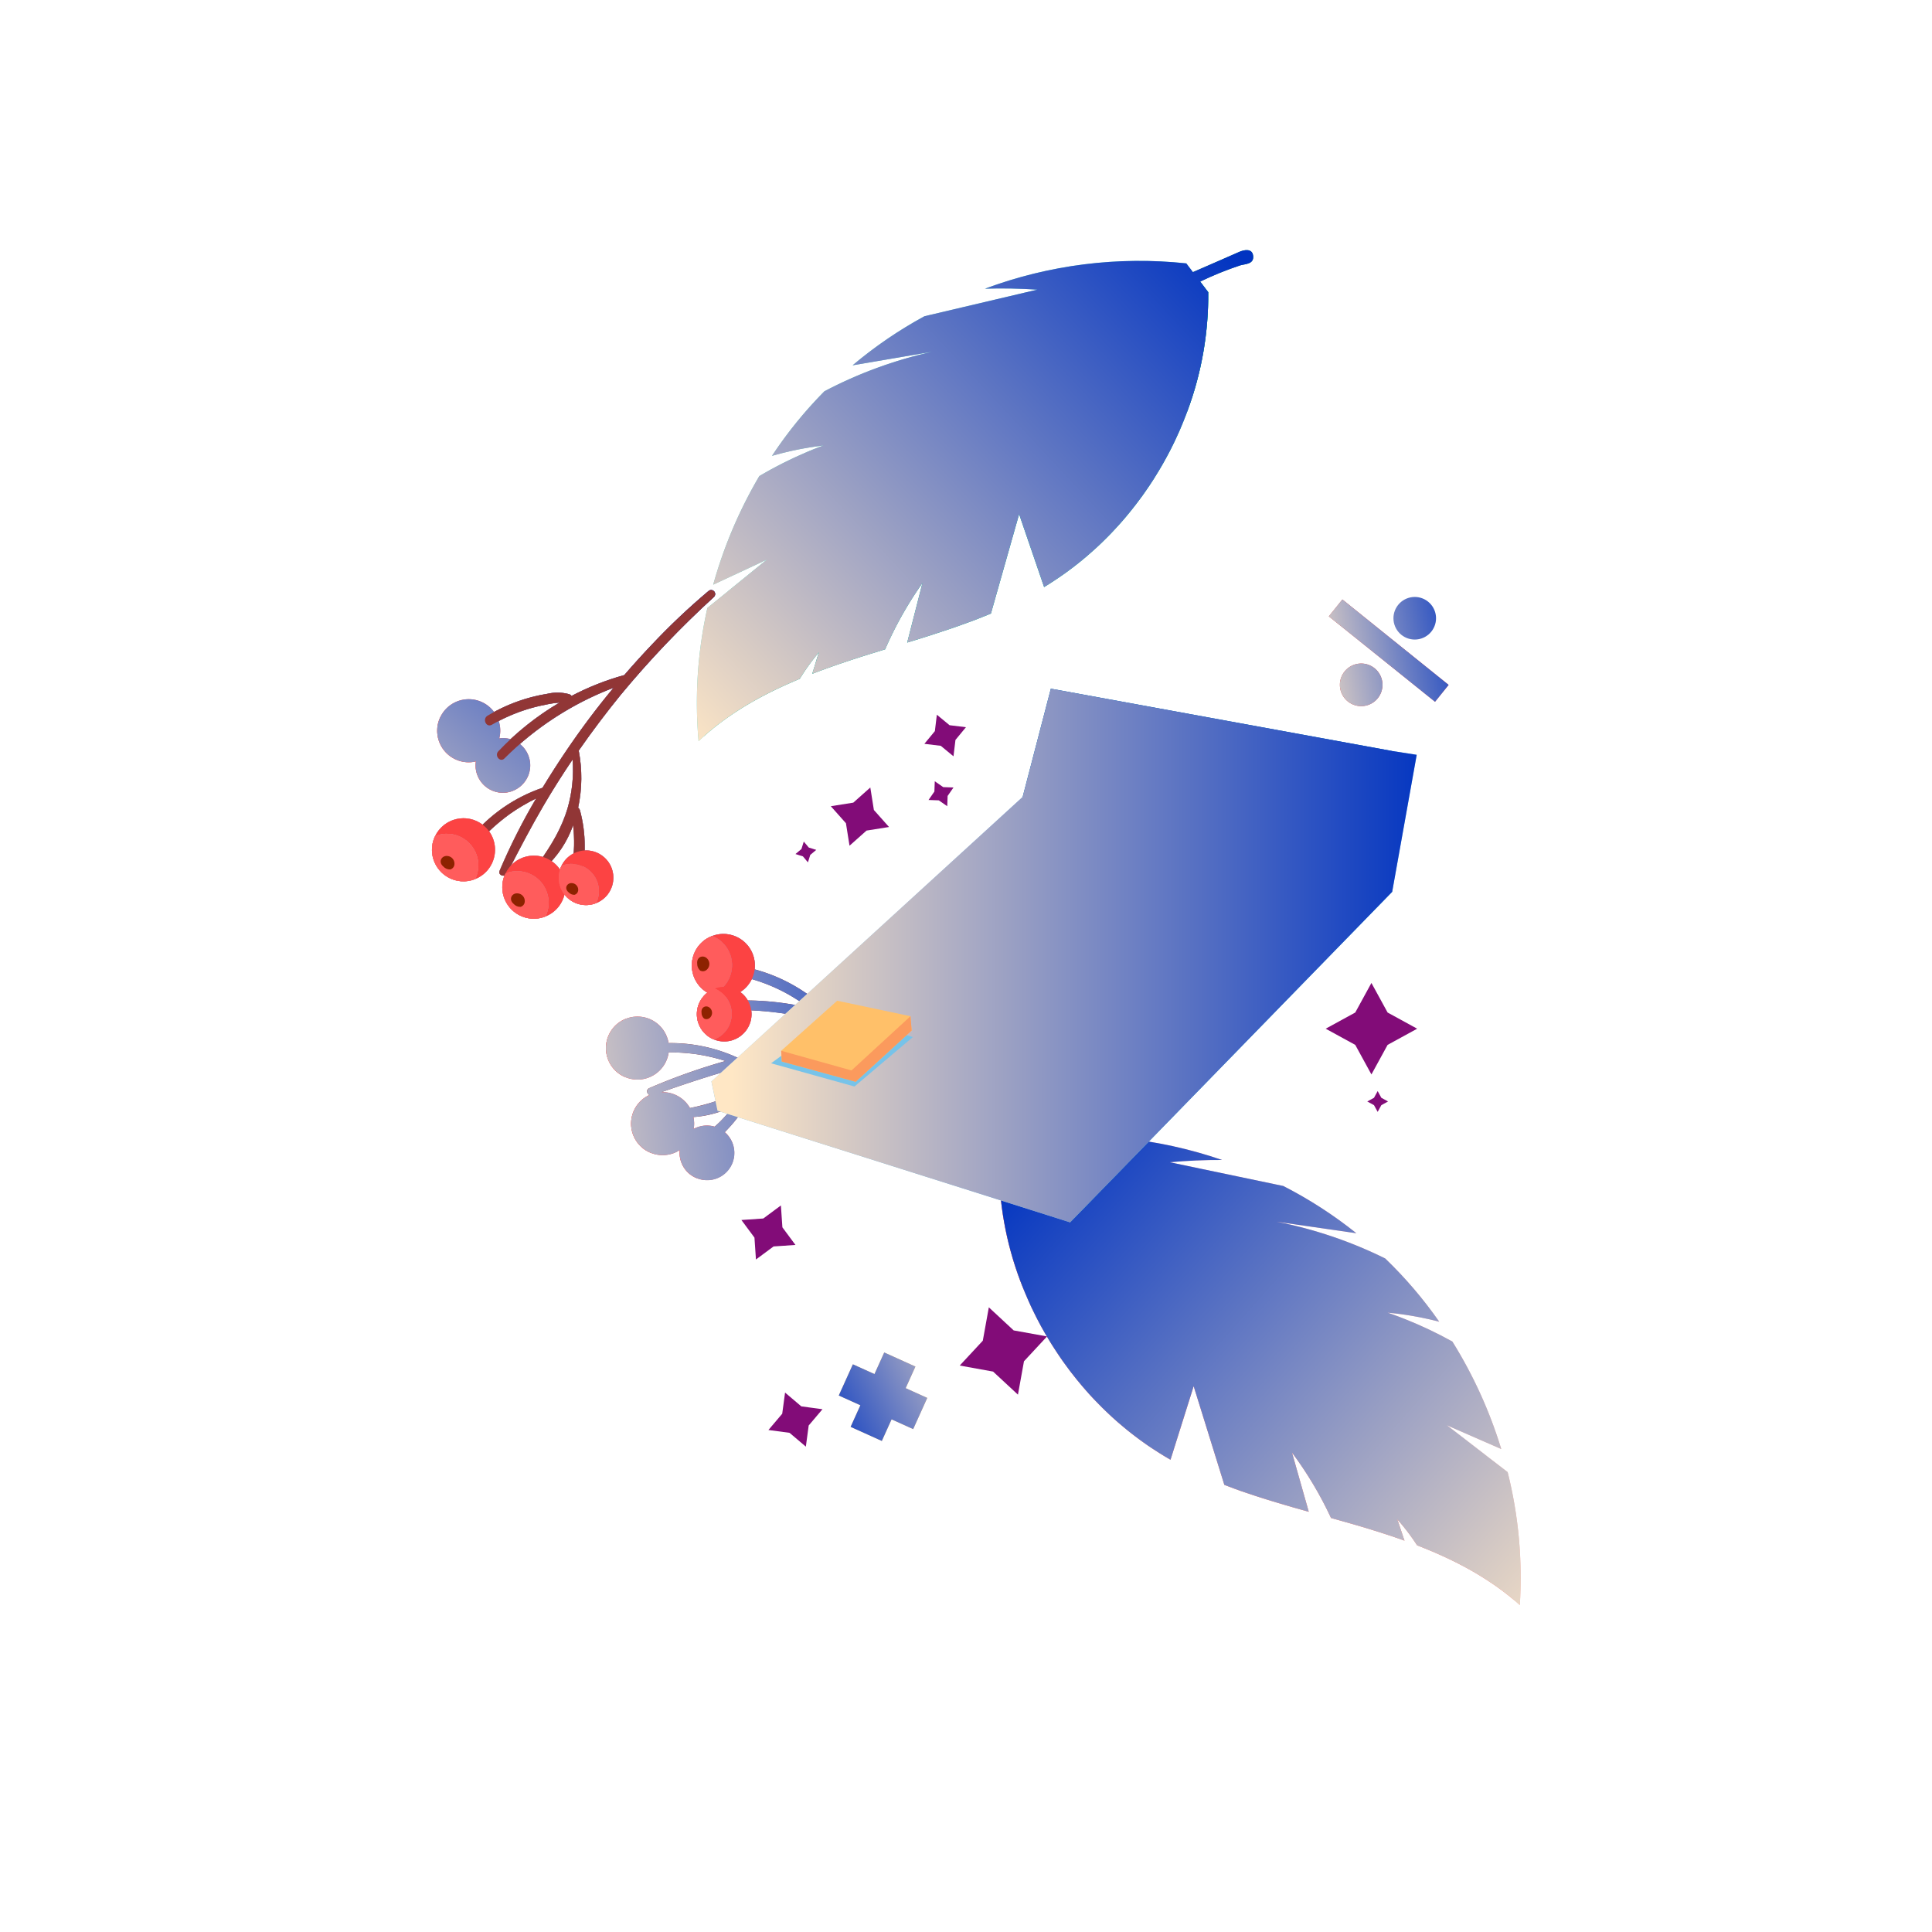 <?xml version="1.0" encoding="utf-8"?>
<svg viewBox="0 0 500 500" xmlns="http://www.w3.org/2000/svg" xmlns:xlink="http://www.w3.org/1999/xlink">
  <defs>
    <clipPath id="clip-path">
      <rect class="cls-1" width="543.777" height="643.741" style="fill: none;"/>
    </clipPath>
    <clipPath id="clip-path-5">
      <rect class="cls-1" x="282.484" y="176.969" width="101.256" height="63.725" style="fill: none;"/>
    </clipPath>
    <clipPath id="clip-path-6">
      <path class="cls-1" d="M291.063,231.504A7.99,7.99,0,0,0,294.104,233.629a8.13,8.13,0,0,0,7.487-.716,7.048,7.048,0,0,0,1.751,5.42,6.923,6.923,0,0,0,2.638,1.841,7.05,7.05,0,0,0,7.256-11.898c.283-.289.56-.578.826-.864a35.48,35.48,0,0,0,5.452-7.519,1.155,1.155,0,0,0,.113-.804,36.993,36.993,0,0,0,10.305-10.604q8.82-1.812,17.769-2.954a250.748,250.748,0,0,1,34.975-1.717,1.039,1.039,0,0,0,.118-2.074,176.287,176.287,0,0,0-20.265-.067c-3.534.172-7.061.44-10.58.786a68.91,68.91,0,0,0-13.595-5.505,1.159,1.159,0,0,0-.12-.716,11.46,11.46,0,0,0-4.051-4.009,42.704,42.704,0,0,0-13.222-6.083,8.151,8.151,0,0,0-10.954-8.656,7.954,7.954,0,0,0-2.575,1.548,8.168,8.168,0,0,0-.651,11.524,8.007,8.007,0,0,0,1.982,1.602c-.128.099-.267.177-.389.287a7.08,7.08,0,0,0-.565,9.989,6.936,6.936,0,0,0,2.636,1.842,7.069,7.069,0,0,0,9.65-7.527,81.365,81.365,0,0,1,27.599,6.163q-10.065,1.191-19.995,3.339-5.612,1.224-11.186,2.73A40.971,40.971,0,0,0,298.701,205.239a8.146,8.146,0,0,0-10.919-6.363,7.959,7.959,0,0,0-2.577,1.548,8.169,8.169,0,0,0-.651,11.524,8.01,8.01,0,0,0,3.041,2.124,8.145,8.145,0,0,0,11.129-6.441,45.332,45.332,0,0,1,14.695,2.222,158.671,158.671,0,0,0-19.72,7.021.959.959,0,0,0,.063,1.781,7.984,7.984,0,0,0-2.048,1.327,8.167,8.167,0,0,0-.651,11.523M334.912,196.069a72.705,72.705,0,0,0-15.703-1.885,6.684,6.684,0,0,0-1.981-2.167,8.022,8.022,0,0,0,1.076-.802,8.162,8.162,0,0,0,1.921-2.55,44.793,44.793,0,0,1,7.432,2.874,43.72,43.72,0,0,1,4.2,2.387,23.621,23.621,0,0,1,3.055,2.141m-30.671,25.96a8.283,8.283,0,0,0-1.002-1.396,8.125,8.125,0,0,0-6.406-2.706c5.547-1.93,11.12-3.805,16.762-5.431q6.743-1.945,13.598-3.427a35.715,35.715,0,0,1-9.627,8.227,44.534,44.534,0,0,1-13.326,4.732m6.377,4.825a7.028,7.028,0,0,0-4.477.149,6.682,6.682,0,0,0-.949.453,8.161,8.161,0,0,0-.062-3.091,27.695,27.695,0,0,0,10.456-2.911,39.589,39.589,0,0,1-3.476,4.016c-.477.477-.981.933-1.492,1.385" style="fill: none;"/>
    </clipPath>
    <linearGradient id="linear-gradient-2" x1="-7173.707" y1="-6529.857" x2="-7172.487" y2="-6529.857" gradientTransform="translate(695646.909 633184.304) scale(96.936)" xlink:href="#linear-gradient"/>
    <linearGradient id="linear-gradient" x1="-7281.808" y1="-6514.774" x2="-7280.588" y2="-6514.774" gradientTransform="matrix(-96.936, 0, 0, 96.936, -705390.786, 631988.749)" gradientUnits="userSpaceOnUse">
      <stop offset="0" stop-color="#ffe7c5"/>
      <stop offset="1" stop-color="#0033c1"/>
    </linearGradient>
    <clipPath id="clip-path-7">
      <rect class="cls-1" x="237.46" y="87.941" width="73.303" height="85.09" style="fill: none;"/>
    </clipPath>
    <clipPath id="clip-path-8">
      <path class="cls-1" d="M263.16,173.004a7.98,7.98,0,0,0,3.668-.559,8.127,8.127,0,0,0,4.927-5.68,7.052,7.052,0,0,0,5.007,2.718,6.938,6.938,0,0,0,3.179-.484,7.068,7.068,0,0,0-2.035-13.619,6.941,6.941,0,0,0-.915-.004c.006-.404.007-.805.002-1.196a35.413,35.413,0,0,0-1.235-9.205,1.167,1.167,0,0,0-.472-.66,37.007,37.007,0,0,0,.15-14.785q5.138-7.395,10.832-14.392a250.515,250.515,0,0,1,24.146-25.361,1.039,1.039,0,0,0-1.344-1.584,176.158,176.158,0,0,0-14.72,13.925q-3.664,3.843-7.121,7.864a68.846,68.846,0,0,0-13.643,5.389,1.164,1.164,0,0,0-.581-.437,11.45,11.45,0,0,0-5.698-.109,42.744,42.744,0,0,0-13.771,4.712,8.148,8.148,0,0,0-13.9,1.285,7.949,7.949,0,0,0-.798,2.897,8.168,8.168,0,0,0,7.475,8.795,8.033,8.033,0,0,0,2.54-.206c-.024.16-.071.312-.084.476a7.081,7.081,0,0,0,6.479,7.625,6.923,6.923,0,0,0,3.179-.486,7.068,7.068,0,0,0,1.798-12.106,81.376,81.376,0,0,1,24.238-14.568q-6.467,7.805-12.178,16.206-3.223,4.758-6.221,9.691a40.972,40.972,0,0,0-15.485,9.566,8.149,8.149,0,0,0-12.296,2.922,7.966,7.966,0,0,0-.798,2.897,8.167,8.167,0,0,0,7.474,8.795,7.988,7.988,0,0,0,3.67-.559,8.149,8.149,0,0,0,3.617-12.34,49.983,49.983,0,0,1,5.352-4.492,49.406,49.406,0,0,1,6.821-4.03,158.384,158.384,0,0,0-9.44,18.681c-.386.921.536,1.48,1.275,1.247a7.966,7.966,0,0,0-.569,2.373,8.167,8.167,0,0,0,7.474,8.795m7.321-55.9a72.843,72.843,0,0,0-12.672,9.463,6.719,6.719,0,0,0-2.928-.204,7.985,7.985,0,0,0-.14-4.493,44.843,44.843,0,0,1,7.365-3.044,43.922,43.922,0,0,1,4.687-1.166,23.73,23.73,0,0,1,3.688-.556m-4.31,39.95a8.243,8.243,0,0,0-1.69-.32,8.12,8.12,0,0,0-6.505,2.458c2.686-5.223,5.43-10.425,8.395-15.494q3.545-6.057,7.486-11.858a35.71,35.71,0,0,1-1.3,12.597,44.471,44.471,0,0,1-6.385,12.616m7.946-.903a7.028,7.028,0,0,0-3.141,3.196,6.723,6.723,0,0,0-.375.981,8.191,8.191,0,0,0-2.176-2.196,27.725,27.725,0,0,0,5.564-9.317,39.709,39.709,0,0,1,.253,5.304c-.017.675-.066,1.352-.124,2.031" style="fill: none;"/>
    </clipPath>
    <linearGradient id="linear-gradient-3" x1="-7248.656" y1="-6507.075" x2="-7247.436" y2="-6507.075" gradientTransform="translate(702855.729 630895.427) scale(96.935)" xlink:href="#linear-gradient"/>
    <clipPath id="clip-path-13">
      <rect class="cls-1" x="306.013" width="143.987" height="127.084" style="fill: none;"/>
    </clipPath>
    <clipPath id="clip-path-14">
      <path class="cls-1" d="M308.736,92.619v-.012q2.699-2.192,5.395-4.372v-.011q4.359-3.543,8.715-7.084c.428-.351.867-.701,1.294-1.053-.334.159-.67.318-1.005.465v.012c-.023-.001-.05.022-.073.021l-.001.013q-3.762,1.749-7.499,3.501c-1.775.828-3.551,1.655-5.314,2.484a117.46,117.46,0,0,1,11.924-28.089c.012-.012.012-.012.013-.024a104.401,104.401,0,0,1,12.122-6.132c1.241-.529,2.505-1.046,3.778-1.524.223-.09.457-.167.682-.257-.185.018-.382.048-.565.078-.92.101-1.827.239-2.735.377a83.974,83.974,0,0,0-10.006,2.229,109.991,109.991,0,0,1,13.554-16.701.011.011,0,0,1,.012-.011,112.002,112.002,0,0,1,27.884-10.229q-10.299,1.755-20.586,3.509a111.446,111.446,0,0,1,18.596-12.699q14.61-3.448,29.216-6.884c-4.518-.296-9.044-.387-13.553-.244a114.454,114.454,0,0,1,52.105-6.549l1.713,2.259.004.004c3.967-1.73,7.94-3.449,11.895-5.201,1.304-.578,3.407-1.024,3.672.926.307,2.264-2.08,2.136-3.359,2.531a83.632,83.632,0,0,0-10.333,4.197l2.074,2.739a85.821,85.821,0,0,1-5.351,30.657c-.189.517-.379,1.024-.581,1.529-.188.482-.376.964-.576,1.444-.122.314-.255.638-.389.95-.32.782-.654,1.552-1.011,2.32-.277.612-.556,1.225-.845,1.824q-.536,1.118-1.106,2.231c-.289.551-.577,1.103-.877,1.653-.3.551-.601,1.102-.914,1.652q-.45.809-.938,1.614c-.298.503-.609,1.004-.921,1.505-.337.573-.699,1.135-1.061,1.682-.142.227-.296.454-.438.669-.143.239-.298.466-.465.692-.489.727-.992,1.453-1.505,2.168a.911.911,0,0,1-.065.095c-.539.725-1.078,1.463-1.629,2.175-.5.654-1.011,1.307-1.536,1.947-.523.653-1.059,1.292-1.595,1.92-.42.486-.841.97-1.272,1.443-.661.733-1.335,1.466-2.019,2.174-.381.401-.775.802-1.166,1.191-.418.412-.824.812-1.24,1.225-1.025,1-2.085,1.964-3.156,2.89-.555.493-1.11.974-1.688,1.441-.339.293-.68.573-1.031.842-.39.327-.792.631-1.182.933-.314.257-.639.503-.966.736-.727.559-1.468,1.093-2.218,1.616-.651.453-1.302.905-1.964,1.332-.902.604-1.825,1.193-2.762,1.757q-3.248-9.437-6.474-18.886-3.649,12.87-7.298,25.74c-.743.315-1.487.619-2.242.909a.075.075,0,0,1-.073.034,4.972,4.972,0,0,1-.57.223c-.819.337-1.648.648-2.489.948-.878.322-1.757.645-2.634.955-.892.322-1.793.644-2.707.941-.903.309-1.817.605-2.719.903-2.717.904-5.47,1.757-8.224,2.597q1.982-7.711,3.949-15.423a95.762,95.762,0,0,0-9.663,17.159c.087-.022.173-.043.259-.065-.085.022-.172.055-.26.077l-.011-.001c-.309.1-.63.198-.938.296-1.531.47-3.062.939-4.592,1.421-1.113.351-2.236.714-3.348,1.077-.742.242-1.482.495-2.224.749-.938.309-1.853.629-2.782.963-.853.287-1.695.598-2.535.909-.816.301-1.634.614-2.438.926.698-2.111,1.259-4.154,1.519-4.914.068-.229.15-.445.231-.675a55.131,55.131,0,0,0-4.984,6.889q-.93.37-1.823.776c-.495.215-.991.428-1.488.655-.582.248-1.166.52-1.737.792-.559.261-1.105.522-1.652.795a.046.046,0,0,0-.038.011c-.745.364-1.479.741-2.213,1.116-.745.377-1.481.777-2.215,1.191-.672.366-1.346.745-2.007,1.136-.1.057-.187.116-.287.173-.686.403-1.347.806-2.022,1.233-.25.161-.512.323-.762.498-.512.323-1.013.659-1.513,1.008a67.327,67.327,0,0,0-7.172,5.589c-.429.388-.833.776-1.25,1.164a112.284,112.284,0,0,1,2.276-34.465" style="fill: none;"/>
    </clipPath>
    <linearGradient id="linear-gradient-6" x1="-7236.918" y1="-6547.211" x2="-7235.698" y2="-6547.211" gradientTransform="translate(1139140.455 1030389.178) scale(157.369)" xlink:href="#linear-gradient"/>
    <clipPath id="clip-path-16">
      <rect class="cls-1" x="119.061" y="197.054" width="222.557" height="239.868" style="fill: none;"/>
    </clipPath>
    <clipPath id="clip-path-17">
      <path class="cls-1" d="M336.652,350.891c1.265-.409,1.957-.636,1.957-.636-.024-.135-.056-.257-.082-.392-2.478-13.216-9.545-17.358-9.545-17.358q-1.856-.434-3.734-.781a314.213,314.213,0,0,0-17.468-42.409c-.275-.558-.553-1.113-.828-1.668l3.788-1.075s-28.263-67.079-48.99-69.341a70.923,70.923,0,0,0-8.885-.283,81.527,81.527,0,0,0-9.024-4.275l-5.622,1.901a33.782,33.782,0,0,0-1.673-9.352c-1.208-3.233-3.489-6.223-6.698-7.454-2.902-1.122-6.149-.708-9.21-.221a313.828,313.828,0,0,0-40.016,8.931c-1.158.329-2.355.708-3.514,1.147-3.245,1.231-6.258,3.001-7.722,6.051-2.086,4.33-.159,9.528,2.391,13.603.911,1.455,1.765,3.074,2.633,4.692l-1.571.65s.647.182,1.801.648a87.292,87.292,0,0,0-16.901,8.834,17.97,17.97,0,0,1,4.723.198,26.727,26.727,0,0,0-11.484,16.515c-.451,2-.871,4.094-1.265,6.254a245.442,245.442,0,0,0-30.405,105.178c-.756,13.725-.134,28.29,7.161,39.941a38.794,38.794,0,0,0,45.069,16.301,34.426,34.426,0,0,0,4.559,2.988c.756.415,1.525.805,2.33,1.171a45.636,45.636,0,0,0,4.441,1.83,59.934,59.934,0,0,0,5.807,1.743,75.209,75.209,0,0,0,7.918,1.537.326.326,0,0,0,.111.026c.121.012.231.037.365.049,14.261,2.025,31.403,1.133,48.616-1.953h.012c28.12-5.026,56.411-15.908,72.576-29.522l.017-.015a117.045,117.045,0,0,0,17.332-9.954,12.896,12.896,0,0,0,4.683-6.196,13.353,13.353,0,0,0,.647-2.489c1.075-6.8,1.568-19.217-4.299-34.815M144.133,386.731a142.539,142.539,0,0,1,1.776-60.404,364.49,364.49,0,0,0,3.03,38.419l.012.061c.244,1.843.512,3.673.793,5.467.256,1.659.525,3.306.805,4.916.148.78.281,1.537.415,2.305.72,3.867,1.501,7.614,2.367,11.213.16.72.342,1.414.514,2.109v.012a135.317,135.317,0,0,0,4.823,15.555,13.685,13.685,0,0,1-2.664-.645c-7.356-2.673-10.394-11.321-11.87-19.007m44.187-170.844c1.171-2.562,4.294-3.442,7.039-4.038q1.446-.311,2.891-.623,5.528-1.188,11.029-2.378c4.002-.854,8.967-1.38,11.407,1.891,1.998,2.657,1.127,6.246.947,9.654a278.169,278.169,0,0,0-28.551,6.565c-.711-.942-1.514-1.842-2.261-2.725-1.976-2.356-3.77-5.551-2.501-8.345" style="fill: none;"/>
    </clipPath>
    <clipPath id="clip-path-18">
      <rect class="cls-1" x="372.341" y="227.201" width="146.889" height="123.466" style="fill: none;"/>
    </clipPath>
    <clipPath id="clip-path-19">
      <path class="cls-1" d="M515.852,316.268l-.001-.011q-2.752-2.123-5.503-4.235l-.001-.012q-4.443-3.431-8.89-6.862c-.436-.34-.884-.678-1.321-1.019.339.15.678.3,1.016.439l.001.011c.026-.001.05.022.076.021v.012q3.804,1.654,7.585,3.312c1.796.782,3.593,1.564,5.376,2.347a117.505,117.505,0,0,0-12.629-27.779c-.013-.011-.013-.011-.015-.023a104.332,104.332,0,0,0-12.273-5.824c-1.253-.498-2.529-.982-3.816-1.429-.224-.084-.461-.155-.687-.239.184.013.382.038.566.063.922.078,1.834.193,2.745.309a83.957,83.957,0,0,1,10.057,1.975,109.936,109.936,0,0,0-13.97-16.354s-.001-.012-.012-.011a111.969,111.969,0,0,0-28.132-9.522q10.339,1.493,20.667,2.988a111.454,111.454,0,0,0-18.912-12.225q-14.691-3.08-29.381-6.145c4.51-.411,9.031-.615,13.544-.586a114.468,114.468,0,0,0-52.255-5.232l-1.656,2.302-.002.004c-4.011-1.629-8.025-3.249-12.023-4.899-1.318-.544-3.432-.937-3.648,1.019-.25,2.272,2.134,2.084,3.422,2.446a83.551,83.551,0,0,1,10.434,3.934l-2.002,2.79a85.792,85.792,0,0,0,6.122,30.511c.203.514.404,1.014.619,1.514.2.477.4.954.612,1.43.129.31.272.631.412.941.34.773.693,1.533,1.07,2.294.294.605.587,1.21.892,1.803q.564,1.102,1.161,2.202c.304.543.606,1.087.92,1.63s.628,1.086.955,1.629q.47.796.977,1.59c.311.494.636.988.959,1.481.353.566.728,1.118,1.104,1.657.148.222.309.445.455.656.149.235.31.457.482.68.508.714,1.028,1.427,1.56,2.129a.82.82,0,0,0,.067.094c.556.711,1.114,1.435,1.682,2.132.516.642,1.046,1.281,1.584,1.908.54.639,1.093,1.265,1.643,1.88.432.475.865.949,1.309,1.41.68.716,1.371,1.432,2.073,2.122.392.393.794.783,1.197,1.161.427.403.842.792,1.271,1.194,1.049.974,2.132,1.909,3.227,2.808.567.478,1.133.945,1.723,1.398.348.284.695.556,1.054.815.398.318.806.611,1.203.904.322.25.654.486.986.71.742.542,1.494,1.058,2.258,1.56.662.437,1.325.872,1.998,1.283.915.579,1.853,1.146,2.805,1.686q3.008-9.516,5.995-19.044,3.973,12.775,7.944,25.547c.753.296,1.503.581,2.265.852a.073.073,0,0,0,.074.033,4.688,4.688,0,0,0,.576.209c.826.316,1.662.606,2.511.884.886.301,1.773.601,2.657.889.899.299,1.81.598,2.731.871.909.287,1.831.56,2.74.834,2.74.834,5.513,1.618,8.286,2.389q-2.174-7.658-4.337-15.318a95.782,95.782,0,0,1,10.093,16.909c-.087-.018-.173-.038-.259-.057.085.02.173.051.26.07h.012c.311.09.634.181.947.272q2.311.646,4.626,1.305c1.12.322,2.252.656,3.372.991.748.224,1.496.459,2.244.694.945.284,1.868.582,2.805.892.859.265,1.708.555,2.557.845.824.279,1.648.571,2.461.864-.751-2.093-1.365-4.121-1.642-4.874-.076-.228-.162-.443-.25-.67a55.174,55.174,0,0,1,5.157,6.761q.939.346,1.842.731c.501.201,1.002.403,1.504.617.589.233,1.178.489,1.758.748.564.246,1.117.493,1.671.753a.049.049,0,0,1,.037.01c.754.345,1.498.703,2.241,1.061.755.356,1.498.738,2.245,1.133.681.349,1.364.71,2.035,1.085.1.055.189.111.29.166.695.386,1.368.771,2.053,1.182.254.155.519.31.773.478.521.31,1.03.633,1.538.969a67.274,67.274,0,0,1,7.31,5.407c.44.377.854.755,1.28,1.132a112.262,112.262,0,0,0-3.145-34.398" style="fill: none;"/>
    </clipPath>
    <linearGradient id="linear-gradient-8" x1="-7305.024" y1="-6608.76" x2="-7303.804" y2="-6608.76" gradientTransform="matrix(0, -157.369, -157.369, 0, -1039566.781, -1149192.477)" xlink:href="#linear-gradient"/>
    <clipPath id="clip-path-26">
      <rect class="cls-1" x="185.376" y="497.067" width="205.351" height="84.643" style="fill: none;"/>
    </clipPath>
    <clipPath id="clip-path-27">
      <path class="cls-1" d="M390.728,519.719l-.634-1.36-1.773-3.777c-.775.963-1.569,1.909-2.369,2.852a14.73,14.73,0,0,1-5.18-8.334,7.031,7.031,0,0,1-.155-.964c-.159-1.244-.106-2.405-.154-3.385,3.03-1.592,4.812-2.488,4.812-2.488l.062-3.751-120.416-1.447L189.671,547.41a9.27,9.27,0,0,0-1.374,1.119,9.715,9.715,0,0,0-2.706,8.977l.268,1.235.052.256a18.683,18.683,0,0,0,16.554,14.64l4.801.433,10.467.959,51.55,4.698,10.732.972,9.289.849a39.764,39.764,0,0,0,9.933-.349,38.531,38.531,0,0,0,5.137-1.186c.725-.215,1.442-.46,2.154-.717.355-.127.72-.265,1.072-.401.101-.041.2-.085.3-.126.187-.077.373-.156.559-.235.231-.099.462-.194.693-.293.154-.07.306-.145.46-.217.226-.105.449-.212.673-.321.05-.024.1-.046.15-.072.427-.206.853-.414,1.265-.64,4.967-1.849,9.607-3.762,14.003-5.713.859,2.211,1.674,4.447,2.496,6.72q1.303-4.529,2.61-9.058,2.97-1.405,5.766-2.832,3.091,1.53,6.183,3.057c-.551-.173-1.213-2.844-1.762-5.384,39.21-21.259,49.731-44.06,49.731-44.06" style="fill: none;"/>
    </clipPath>
    <clipPath id="clip-path-28">
      <rect class="cls-1" x="245.145" y="452.307" width="66.976" height="70.879" style="fill: none;"/>
    </clipPath>
    <clipPath id="clip-path-29">
      <path class="cls-1" d="M311.008,486.671c-2.014-6.693-8.237-14.957-15.312-17.021a40.063,40.063,0,0,0,11.235-16.853,50.461,50.461,0,0,0-16.178,3.235,28.536,28.536,0,0,0-12.962,9.945,21.399,21.399,0,0,0-3.312,7.716,62.871,62.871,0,0,0-2.474-10.223c-.336-1.003-4.309-11.416-4.988-11.159q-2.822,1.067-5.642,2.133a55.719,55.719,0,0,1,7.239,11.304,59.233,59.233,0,0,1,2.945,7.993c-3.204-.328-6.373-1.238-9.572-.969a14.249,14.249,0,0,0-6.424,2.245,20.214,20.214,0,0,0-6.844,7.589c-2.911,5.544-4.892,12.773-2.517,18.679,2.649,6.595,6.222,11.976,12.357,15.845,14.466,9.14,37.172,8.553,48.105-6.035a26.508,26.508,0,0,0,2.165-3.428,28.095,28.095,0,0,0,2.18-20.997" style="fill: none;"/>
    </clipPath>
    <clipPath id="clip-path-30">
      <rect class="cls-1" x="309.783" y="113.499" width="182.526" height="138.108" style="fill: none;"/>
    </clipPath>
    <clipPath id="clip-path-31">
      <polygon class="cls-1" points="485.851 129.61 397.626 113.497 390.338 141.501 309.783 215.15 311.365 222.726 402.603 251.606 485.964 166.059 492.309 130.614 485.851 129.61" style="fill: none;"/>
    </clipPath>
    <linearGradient id="linear-gradient-12" x1="-7191.021" y1="-6660.095" x2="-7189.801" y2="-6660.095" gradientTransform="matrix(149.615, 0, 0, -149.615, 1076192.871, -996266.114)" xlink:href="#linear-gradient"/>
    <clipPath id="clip-path-42">
      <rect class="cls-1" x="342.745" y="285.286" width="22.899" height="22.899" style="fill: none;"/>
    </clipPath>
    <clipPath id="clip-path-43">
      <polygon class="cls-1" points="365.644 297.047 360.056 294.521 362.578 288.933 354.506 285.286 351.982 290.876 346.392 288.351 342.745 296.424 348.334 298.95 345.81 304.538 353.884 308.185 356.409 302.595 361.999 305.119 365.644 297.047" style="fill: none;"/>
    </clipPath>
    <linearGradient id="linear-gradient-17" x1="-7315.487" y1="-6394.27" x2="-7314.267" y2="-6394.27" gradientTransform="matrix(-44.451, 0, 0, 44.451, -324793.213, 284525.365)" xlink:href="#linear-gradient"/>
    <clipPath id="clip-path-46">
      <rect class="cls-1" x="469.565" y="89.757" width="30.997" height="28.257" style="fill: none;"/>
    </clipPath>
    <clipPath id="clip-path-47">
      <path class="cls-1" d="M482.24,115.956a5.513,5.513,0,1,1-.841-7.75,5.512,5.512,0,0,1,.841,7.75m6.106-16.389a5.513,5.513,0,1,0-.841-7.75,5.514,5.514,0,0,0,.841,7.75m8.706,17.316,3.511-4.365L473.076,90.413l-3.51,4.365Z" style="fill: none;"/>
    </clipPath>
    <linearGradient id="linear-gradient-19" x1="-7089.612" y1="-6823.888" x2="-7088.392" y2="-6823.888" gradientTransform="matrix(39.453, -0, -0, -39.453, 280168.559, -269120.166)" xlink:href="#linear-gradient"/>
  </defs>
  <g class="cls-2" transform="matrix(1, 0, 0, 1, -75.8, -36.228)" style="isolation: isolate;">
    <g id="Layer_1" data-name="Layer 1" transform="matrix(1, 0, 0, 1, 42.976, -9.292)">
      <g class="cls-3" style="clip-path: url(#clip-path);" transform="matrix(1, 0, 0, 1, -92.844, 110.252)">
        <g class="cls-3" style="clip-path: url(#clip-path);">
          <path class="cls-4" d="M305.81,231.424c1.801-2.241,4.267-3.927,6.3-5.955a39.736,39.736,0,0,0,3.476-4.017,26.802,26.802,0,0,1-12.772,2.961,1.043,1.043,0,0,1-.148-2.056c5.224-1.048,10.255-2.359,14.901-5.062a35.694,35.694,0,0,0,9.627-8.227q-6.848,1.497-13.598,3.427c-6.398,1.845-12.708,4.004-18.991,6.206-1.199.421-2.139-1.288-.905-1.829a158.395,158.395,0,0,1,19.72-7.02,49.438,49.438,0,0,0-7.72-1.786,53.824,53.824,0,0,0-11.061-.305c-1.296.089-1.464-2.132-.163-2.281a41.382,41.382,0,0,1,22.039,3.509q5.565-1.504,11.187-2.729,9.92-2.163,19.995-3.339a80.376,80.376,0,0,0-33.084-6.222c-1.582.046-1.408-2.359.137-2.436a72.804,72.804,0,0,1,20.165,1.806,23.618,23.618,0,0,0-3.055-2.141,43.717,43.717,0,0,0-4.2-2.386,45.548,45.548,0,0,0-9.379-3.407c-1.635-.401-.809-2.823.798-2.467a42.903,42.903,0,0,1,10.369,3.738,43.587,43.587,0,0,1,4.74,2.825,11.453,11.453,0,0,1,4.051,4.01,1.167,1.167,0,0,1,.12.716,68.861,68.861,0,0,1,13.595,5.503c3.518-.344,7.045-.614,10.58-.784a176.298,176.298,0,0,1,20.265.066,1.04,1.04,0,0,1-.118,2.075,250.378,250.378,0,0,0-34.975,1.716q-8.943,1.147-17.77,2.954a36.988,36.988,0,0,1-10.304,10.604,1.162,1.162,0,0,1-.113.804,35.471,35.471,0,0,1-5.452,7.517c-2.001,2.15-4.489,4.482-7.38,5.29a.848.848,0,0,1-.872-1.277" style="fill: rgb(145, 54, 54);"/>
          <path class="cls-5" d="M287.596,214.072a8.155,8.155,0,1,0,.185-15.196,7.985,7.985,0,0,1,3.043,2.125,8.161,8.161,0,0,1-.651,11.523,7.945,7.945,0,0,1-2.577,1.548" style="fill: rgb(252, 67, 67);"/>
          <path class="cls-6" d="M284.554,211.947a8.003,8.003,0,0,0,3.041,2.125,7.947,7.947,0,0,0,2.577-1.548,8.162,8.162,0,0,0,.653-11.524,7.978,7.978,0,0,0-3.043-2.124,7.933,7.933,0,0,0-2.577,1.547,8.169,8.169,0,0,0-.651,11.524" style="fill: rgb(255, 92, 92);"/>
          <path class="cls-6" d="M284.554,211.947a8.003,8.003,0,0,0,3.041,2.125,7.947,7.947,0,0,0,2.577-1.548,8.162,8.162,0,0,0,.653-11.524,7.978,7.978,0,0,0-3.043-2.124,7.933,7.933,0,0,0-2.577,1.547,8.169,8.169,0,0,0-.651,11.524" style="fill: rgb(255, 92, 92);"/>
          <path class="cls-7" d="M286.866,205.333a1.993,1.993,0,0,1-.589,2.348,1.472,1.472,0,0,1-1.637.149,2.316,2.316,0,0,1-.765-1.79c-.228-2.051,2.153-2.53,2.991-.708" style="fill: rgb(141, 34, 0);"/>
          <path class="cls-5" d="M309.822,192.689a8.155,8.155,0,1,0,.185-15.197,8.021,8.021,0,0,1,3.043,2.125,8.161,8.161,0,0,1-.653,11.524,7.94,7.94,0,0,1-2.575,1.548" style="fill: rgb(252, 67, 67);"/>
          <path class="cls-6" d="M306.781,190.564a7.994,7.994,0,0,0,3.041,2.125,7.959,7.959,0,0,0,2.577-1.548,8.161,8.161,0,0,0,.651-11.524,7.99,7.99,0,0,0-3.041-2.125,7.946,7.946,0,0,0-2.577,1.548,8.168,8.168,0,0,0-.651,11.524" style="fill: rgb(255, 92, 92);"/>
          <path class="cls-6" d="M306.781,190.564a7.994,7.994,0,0,0,3.041,2.125,7.959,7.959,0,0,0,2.577-1.548,8.161,8.161,0,0,0,.651-11.524,7.99,7.99,0,0,0-3.041-2.125,7.946,7.946,0,0,0-2.577,1.548,8.168,8.168,0,0,0-.651,11.524" style="fill: rgb(255, 92, 92);"/>
          <path class="cls-7" d="M309.091,183.949a1.992,1.992,0,0,1-.589,2.348,1.471,1.471,0,0,1-1.637.149,2.322,2.322,0,0,1-.765-1.788c-.228-2.051,2.153-2.531,2.991-.709" style="fill: rgb(141, 34, 0);"/>
          <path class="cls-5" d="M294.104,233.629a8.155,8.155,0,1,0,.185-15.197,8.012,8.012,0,0,1,3.043,2.125,8.161,8.161,0,0,1-.653,11.524,7.927,7.927,0,0,1-2.575,1.548" style="fill: rgb(252, 67, 67);"/>
          <path class="cls-6" d="M291.063,231.504a7.994,7.994,0,0,0,3.041,2.125,7.929,7.929,0,0,0,2.575-1.548,8.161,8.161,0,0,0,.654-11.524,7.995,7.995,0,0,0-3.043-2.125,7.959,7.959,0,0,0-2.577,1.548,8.168,8.168,0,0,0-.651,11.524" style="fill: rgb(255, 92, 92);"/>
          <path class="cls-6" d="M291.063,231.504a7.994,7.994,0,0,0,3.041,2.125,7.929,7.929,0,0,0,2.575-1.548,8.161,8.161,0,0,0,.654-11.524,7.995,7.995,0,0,0-3.043-2.125,7.959,7.959,0,0,0-2.577,1.548,8.168,8.168,0,0,0-.651,11.524" style="fill: rgb(255, 92, 92);"/>
          <path class="cls-7" d="M293.374,224.889a1.993,1.993,0,0,1-.59,2.348,1.469,1.469,0,0,1-1.636.149,2.314,2.314,0,0,1-.765-1.788c-.229-2.051,2.153-2.531,2.991-.709" style="fill: rgb(141, 34, 0);"/>
          <path class="cls-5" d="M310.445,204.284a7.069,7.069,0,1,0,.161-13.173,6.939,6.939,0,0,1,2.638,1.842,7.073,7.073,0,0,1-.566,9.989,6.873,6.873,0,0,1-2.233,1.342" style="fill: rgb(252, 67, 67);"/>
          <path class="cls-6" d="M307.809,202.442a6.936,6.936,0,0,0,2.636,1.842,6.894,6.894,0,0,0,2.233-1.342,7.073,7.073,0,0,0,.566-9.989,6.94,6.94,0,0,0-2.638-1.842,6.886,6.886,0,0,0-2.233,1.342,7.08,7.08,0,0,0-.565,9.989" style="fill: rgb(255, 92, 92);"/>
          <path class="cls-6" d="M307.809,202.442a6.936,6.936,0,0,0,2.636,1.842,6.894,6.894,0,0,0,2.233-1.342,7.073,7.073,0,0,0,.566-9.989,6.94,6.94,0,0,0-2.638-1.842,6.886,6.886,0,0,0-2.233,1.342,7.08,7.08,0,0,0-.565,9.989" style="fill: rgb(255, 92, 92);"/>
          <path class="cls-7" d="M309.812,196.708a1.729,1.729,0,0,1-.511,2.036,1.274,1.274,0,0,1-1.419.128,2.013,2.013,0,0,1-.662-1.551c-.198-1.778,1.865-2.194,2.592-.614" style="fill: rgb(141, 34, 0);"/>
          <path class="cls-5" d="M305.979,240.175a7.069,7.069,0,1,0,.161-13.172,6.924,6.924,0,0,1,2.636,1.841,7.073,7.073,0,0,1-.565,9.989,6.886,6.886,0,0,1-2.233,1.342" style="fill: rgb(252, 67, 67);"/>
          <path class="cls-6" d="M303.341,238.333a6.923,6.923,0,0,0,2.638,1.841,6.882,6.882,0,0,0,2.233-1.341,7.073,7.073,0,0,0,.565-9.989,6.927,6.927,0,0,0-2.636-1.842,6.874,6.874,0,0,0-2.233,1.342,7.081,7.081,0,0,0-.566,9.989" style="fill: rgb(255, 92, 92);"/>
          <path class="cls-6" d="M303.341,238.333a6.923,6.923,0,0,0,2.638,1.841,6.882,6.882,0,0,0,2.233-1.341,7.073,7.073,0,0,0,.565-9.989,6.927,6.927,0,0,0-2.636-1.842,6.874,6.874,0,0,0-2.233,1.342,7.081,7.081,0,0,0-.566,9.989" style="fill: rgb(255, 92, 92);"/>
          <path class="cls-7" d="M305.345,232.599a1.729,1.729,0,0,1-.511,2.036,1.274,1.274,0,0,1-1.419.128,2.01,2.01,0,0,1-.664-1.551c-.198-1.778,1.867-2.194,2.594-.614" style="fill: rgb(141, 34, 0);"/>
          <g class="cls-8" style="mix-blend-mode: soft-light;">
            <g class="cls-12" style="clip-path: url(#clip-path-5);">
              <g class="cls-13" style="clip-path: url(#clip-path-6);">
                <rect class="cls-14" x="278.144" y="170.606" width="109.404" height="76.279" transform="translate(-21.957 39.997) rotate(-6.658)" style="fill: url(#linear-gradient-2);"/>
              </g>
            </g>
          </g>
          <path class="cls-4" d="M273.786,162.777c-.243-2.863.382-5.786.455-8.657a39.708,39.708,0,0,0-.253-5.304,26.796,26.796,0,0,1-7.208,10.949,1.043,1.043,0,0,1-1.524-1.386c3.061-4.361,5.799-8.78,7.299-13.941a35.71,35.71,0,0,0,1.3-12.597q-3.929,5.805-7.486,11.858c-3.361,5.747-6.443,11.663-9.474,17.59-.578,1.132-2.438.543-1.917-.699a158.381,158.381,0,0,1,9.44-18.681,49.49,49.49,0,0,0-6.822,4.03,53.709,53.709,0,0,0-8.221,7.408c-.876.956-2.53-.534-1.692-1.541a41.39,41.39,0,0,1,18.381-12.656q2.994-4.928,6.221-9.691,5.693-8.405,12.178-16.206A80.404,80.404,0,0,0,256.213,131.559c-1.113,1.125-2.646-.737-1.58-1.859a72.83,72.83,0,0,1,15.847-12.596,23.73,23.73,0,0,0-3.688.556,43.558,43.558,0,0,0-4.687,1.166,45.527,45.527,0,0,0-9.142,4.002c-1.462.836-2.534-1.487-1.124-2.337a43.244,43.244,0,0,1,15.467-5.663,11.441,11.441,0,0,1,5.7.109,1.17,1.17,0,0,1,.581.437,68.772,68.772,0,0,1,13.643-5.389q3.464-4.013,7.12-7.864a176.359,176.359,0,0,1,14.721-13.925,1.039,1.039,0,0,1,1.344,1.583,250.518,250.518,0,0,0-24.146,25.361q-5.684,6.996-10.832,14.392a36.985,36.985,0,0,1-.151,14.785,1.163,1.163,0,0,1,.473.66,35.413,35.413,0,0,1,1.235,9.205c.033,2.936-.161,6.343-1.697,8.92a.847.847,0,0,1-1.512-.325" style="fill: rgb(145, 54, 54);"/>
          <path class="cls-5" d="M248.63,162.77a8.155,8.155,0,1,0-10.344-11.133,7.975,7.975,0,0,1,3.667-.559,8.161,8.161,0,0,1,7.475,8.795,7.967,7.967,0,0,1-.798,2.897" style="fill: rgb(252, 67, 67);"/>
          <path class="cls-6" d="M244.96,163.328a8.003,8.003,0,0,0,3.67-.559,7.967,7.967,0,0,0,.798-2.897,8.161,8.161,0,0,0-7.475-8.795,7.982,7.982,0,0,0-3.668.559,7.936,7.936,0,0,0-.798,2.897,8.167,8.167,0,0,0,7.474,8.795" style="fill: rgb(255, 92, 92);"/>
          <path class="cls-6" d="M244.96,163.328a8.003,8.003,0,0,0,3.67-.559,7.967,7.967,0,0,0,.798-2.897,8.161,8.161,0,0,0-7.475-8.795,7.982,7.982,0,0,0-3.668.559,7.936,7.936,0,0,0-.798,2.897,8.167,8.167,0,0,0,7.474,8.795" style="fill: rgb(255, 92, 92);"/>
          <path class="cls-7" d="M242.073,156.944a1.995,1.995,0,0,1,1.193,2.108,1.475,1.475,0,0,1-1.083,1.236,2.323,2.323,0,0,1-1.788-.769c-1.579-1.329-.185-3.317,1.679-2.575" style="fill: rgb(141, 34, 0);"/>
          <path class="cls-5" d="M249.981,131.957a8.155,8.155,0,1,0-10.344-11.133,7.977,7.977,0,0,1,3.667-.559,8.159,8.159,0,0,1,7.475,8.795,7.967,7.967,0,0,1-.798,2.897" style="fill: rgb(252, 67, 67);"/>
          <path class="cls-6" d="M246.312,132.516a7.998,7.998,0,0,0,3.668-.559,7.967,7.967,0,0,0,.798-2.897,8.159,8.159,0,0,0-7.475-8.795,7.985,7.985,0,0,0-3.668.559,7.96,7.96,0,0,0-.798,2.897,8.169,8.169,0,0,0,7.475,8.795" style="fill: rgb(255, 92, 92);"/>
          <path class="cls-6" d="M246.312,132.516a7.998,7.998,0,0,0,3.668-.559,7.967,7.967,0,0,0,.798-2.897,8.159,8.159,0,0,0-7.475-8.795,7.985,7.985,0,0,0-3.668.559,7.96,7.96,0,0,0-.798,2.897,8.169,8.169,0,0,0,7.475,8.795" style="fill: rgb(255, 92, 92);"/>
          <path class="cls-7" d="M243.424,126.132a1.995,1.995,0,0,1,1.193,2.108,1.473,1.473,0,0,1-1.083,1.236,2.326,2.326,0,0,1-1.788-.769c-1.579-1.329-.184-3.317,1.679-2.575" style="fill: rgb(141, 34, 0);"/>
          <path class="cls-5" d="M266.828,172.445A8.155,8.155,0,1,0,256.484,161.312a7.999,7.999,0,0,1,3.668-.559,8.159,8.159,0,0,1,7.474,8.795,7.912,7.912,0,0,1-.798,2.897" style="fill: rgb(252, 67, 67);"/>
          <path class="cls-6" d="M263.16,173.004a7.996,7.996,0,0,0,3.668-.559,7.912,7.912,0,0,0,.798-2.897,8.159,8.159,0,0,0-7.474-8.795,7.998,7.998,0,0,0-3.668.559,7.912,7.912,0,0,0-.798,2.897,8.167,8.167,0,0,0,7.474,8.795" style="fill: rgb(255, 92, 92);"/>
          <path class="cls-6" d="M263.16,173.004a7.996,7.996,0,0,0,3.668-.559,7.912,7.912,0,0,0,.798-2.897,8.159,8.159,0,0,0-7.474-8.795,7.998,7.998,0,0,0-3.668.559,7.912,7.912,0,0,0-.798,2.897,8.167,8.167,0,0,0,7.474,8.795" style="fill: rgb(255, 92, 92);"/>
          <path class="cls-7" d="M260.272,166.62a1.993,1.993,0,0,1,1.193,2.108,1.472,1.472,0,0,1-1.083,1.236,2.322,2.322,0,0,1-1.787-.769c-1.58-1.329-.185-3.317,1.677-2.575" style="fill: rgb(141, 34, 0);"/>
          <path class="cls-5" d="M258.428,139.924a7.069,7.069,0,1,0-8.968-9.651A6.946,6.946,0,0,1,252.64,129.789a7.074,7.074,0,0,1,6.479,7.624,6.889,6.889,0,0,1-.692,2.512" style="fill: rgb(252, 67, 67);"/>
          <path class="cls-6" d="M255.248,140.409a6.936,6.936,0,0,0,3.179-.484,6.922,6.922,0,0,0,.693-2.512,7.074,7.074,0,0,0-6.48-7.624,6.926,6.926,0,0,0-3.179.484,6.889,6.889,0,0,0-.692,2.511,7.083,7.083,0,0,0,6.479,7.625" style="fill: rgb(255, 92, 92);"/>
          <path class="cls-6" d="M255.248,140.409a6.936,6.936,0,0,0,3.179-.484,6.922,6.922,0,0,0,.693-2.512,7.074,7.074,0,0,0-6.48-7.624,6.926,6.926,0,0,0-3.179.484,6.889,6.889,0,0,0-.692,2.511,7.083,7.083,0,0,0,6.479,7.625" style="fill: rgb(255, 92, 92);"/>
          <path class="cls-7" d="M252.745,134.875a1.729,1.729,0,0,1,1.033,1.828,1.275,1.275,0,0,1-.939,1.071,2.007,2.007,0,0,1-1.548-.666c-1.369-1.15-.161-2.875,1.454-2.233" style="fill: rgb(141, 34, 0);"/>
          <path class="cls-5" d="M279.941,168.998a7.069,7.069,0,1,0-8.967-9.651,6.941,6.941,0,0,1,3.18-.484,7.074,7.074,0,0,1,6.478,7.624,6.865,6.865,0,0,1-.692,2.512" style="fill: rgb(252, 67, 67);"/>
          <path class="cls-6" d="M276.762,169.482a6.92,6.92,0,0,0,3.179-.484,6.89,6.89,0,0,0,.693-2.512,7.074,7.074,0,0,0-6.479-7.624,6.936,6.936,0,0,0-3.179.484,6.873,6.873,0,0,0-.693,2.512,7.082,7.082,0,0,0,6.479,7.624" style="fill: rgb(255, 92, 92);"/>
          <path class="cls-6" d="M276.762,169.482a6.92,6.92,0,0,0,3.179-.484,6.89,6.89,0,0,0,.693-2.512,7.074,7.074,0,0,0-6.479-7.624,6.936,6.936,0,0,0-3.179.484,6.873,6.873,0,0,0-.693,2.512,7.082,7.082,0,0,0,6.479,7.624" style="fill: rgb(255, 92, 92);"/>
          <path class="cls-7" d="M274.259,163.949a1.73,1.73,0,0,1,1.035,1.828,1.279,1.279,0,0,1-.939,1.071,2.008,2.008,0,0,1-1.549-.666c-1.369-1.15-.161-2.875,1.454-2.233" style="fill: rgb(141, 34, 0);"/>
          <g class="cls-8" style="mix-blend-mode: soft-light;">
            <g class="cls-15" style="clip-path: url(#clip-path-7);">
              <g class="cls-16" style="clip-path: url(#clip-path-8);">
                <rect class="cls-17" x="217.538" y="74.248" width="113.438" height="111.947" transform="translate(-1.22 257.843) rotate(-50.256)" style="fill: url(#linear-gradient-3);"/>
              </g>
            </g>
          </g>
          <path class="cls-21" d="M306.46,127.084c.417-.388.821-.776,1.249-1.164a67.741,67.741,0,0,1,7.172-5.59c.5-.348,1.002-.684,1.514-1.006.25-.174.511-.337.762-.499.673-.427,1.335-.83,2.021-1.232.1-.059.187-.116.287-.173.661-.392,1.335-.77,2.007-1.137.734-.412,1.47-.814,2.215-1.189.734-.377,1.468-.753,2.213-1.116a.045.045,0,0,1,.038-.011c.547-.273,1.092-.534,1.651-.795.572-.272,1.157-.544,1.738-.792.497-.227.993-.44,1.488-.655q.893-.406,1.823-.777a55.222,55.222,0,0,1,4.984-6.889c-.081.229-.162.447-.231.676-.26.76-.821,2.803-1.52,4.914.805-.312,1.621-.625,2.437-.926.842-.311,1.682-.623,2.536-.909.927-.333,1.842-.654,2.782-.963.741-.254,1.482-.507,2.224-.75,1.111-.362,2.235-.725,3.346-1.076,1.531-.482,3.062-.952,4.593-1.421.309-.099.629-.198.937-.296l.012.001.001-.012a95.722,95.722,0,0,1,9.663-17.159q-1.962,7.711-3.949,15.423c2.753-.841,5.506-1.695,8.224-2.597.902-.298,1.815-.594,2.719-.903.914-.298,1.815-.619,2.706-.941.878-.31,1.757-.633,2.634-.955.842-.3,1.671-.611,2.489-.949a4.417,4.417,0,0,0,.57-.223.075.075,0,0,0,.074-.033c.755-.29,1.498-.594,2.242-.909q3.649-12.87,7.298-25.74,3.232,9.437,6.474,18.886c.936-.565,1.86-1.154,2.761-1.757.662-.427,1.314-.88,1.965-1.332.75-.523,1.49-1.058,2.218-1.618.327-.233.651-.477.966-.734.389-.303.792-.606,1.182-.933.351-.268.691-.55,1.031-.842.578-.468,1.132-.949,1.687-1.441,1.071-.926,2.131-1.89,3.156-2.89.417-.412.822-.812,1.241-1.226.392-.388.784-.788,1.166-1.191.684-.708,1.357-1.44,2.018-2.173.433-.473.853-.958,1.274-1.443.536-.628,1.071-1.268,1.595-1.921.525-.641,1.035-1.293,1.536-1.946.55-.712,1.089-1.451,1.629-2.176a.674.674,0,0,0,.063-.095c.514-.714,1.016-1.44,1.507-2.168.166-.226.321-.451.465-.691.142-.215.296-.442.438-.669.362-.548.725-1.109,1.061-1.682.312-.501.623-1.003.921-1.505.326-.537.637-1.075.938-1.614.311-.55.612-1.102.914-1.652.3-.55.588-1.102.876-1.653q.573-1.114,1.108-2.231c.289-.6.567-1.213.845-1.825.357-.767.69-1.537,1.011-2.319.133-.312.267-.637.388-.95.2-.482.389-.963.577-1.444.201-.505.39-1.011.581-1.53a85.784,85.784,0,0,0,5.35-30.657l-2.074-2.735-.594-.791-.292-.377-.992-1.292-1.713-2.259a114.452,114.452,0,0,0-52.105,6.549c4.509-.143,9.035-.054,13.553.244q-14.607,3.448-29.216,6.884a111.446,111.446,0,0,0-18.596,12.699q10.299-1.755,20.586-3.509a112.071,112.071,0,0,0-27.885,10.228c-.011,0-.011.012-.011.012a109.845,109.845,0,0,0-13.554,16.701,84.026,84.026,0,0,1,10.005-2.229c.909-.138,1.817-.277,2.736-.378.183-.029.379-.059.564-.077-.223.09-.459.167-.681.256-1.274.479-2.538.996-3.778,1.525a104.101,104.101,0,0,0-12.122,6.132c-.001.012-.001.012-.013.023A117.554,117.554,0,0,0,310.247,86.581c1.764-.827,3.54-1.655,5.315-2.483q3.744-1.751,7.498-3.501l.001-.013c.024.001.05-.022.074-.021v-.013c.334-.146.671-.305,1.005-.464-.427.351-.867.701-1.294,1.052q-4.357,3.543-8.715,7.086v.011q-2.697,2.174-5.395,4.372v.012a112.283,112.283,0,0,0-2.276,34.465" style="fill: rgb(104, 214, 195);"/>
          <path class="cls-22" d="M307.71,125.92a67.498,67.498,0,0,1,7.172-5.59c.5-.348,1-.684,1.513-1.006.25-.174.512-.337.762-.498.675-.428,1.336-.831,2.022-1.233.1-.059.188-.116.288-.173.661-.392,1.333-.77,2.006-1.136.736-.414,1.47-.814,2.217-1.191.733-.388,1.468-.753,2.212-1.116a.047.047,0,0,1,.038-.011c.548-.273,1.093-.534,1.652-.795.572-.272,1.155-.544,1.738-.792.497-.227.992-.44,1.487-.655q.895-.406,1.824-.776a55.008,55.008,0,0,1,4.984-6.889c-.082.229-.162.445-.232.675-.26.76-.821,2.803-1.519,4.914.804-.312,1.621-.625,2.438-.926.841-.311,1.682-.61,2.535-.909q1.372-.501,2.782-.963c.742-.254,1.482-.507,2.225-.75,1.111-.362,2.235-.725,3.346-1.076,1.531-.482,3.062-.952,4.592-1.421.309-.099.629-.198.938-.296l.012.001c.087-.022.173-.055.26-.077-.087.022-.173.043-.259.065A95.687,95.687,0,0,1,364.406,86.136q-1.964,7.713-3.95,15.423c2.753-.841,5.507-1.693,8.225-2.597.902-.298,1.815-.594,2.718-.903.914-.298,1.815-.619,2.707-.941.878-.31,1.756-.633,2.634-.955.841-.3,1.67-.611,2.489-.948a4.681,4.681,0,0,0,.57-.225.073.073,0,0,0,.073-.033c.756-.29,1.499-.594,2.242-.909q3.649-12.87,7.299-25.74,3.23,9.437,6.473,18.886c.937-.565,1.862-1.153,2.762-1.757.662-.427,1.313-.88,1.964-1.332.751-.523,1.491-1.058,2.219-1.618.326-.233.651-.477.966-.734.389-.303.791-.606,1.181-.933.353-.268.692-.549,1.031-.842.579-.468,1.133-.949,1.688-1.441,1.071-.926,2.131-1.89,3.156-2.89.417-.412.822-.813,1.241-1.225.392-.389.784-.789,1.166-1.191.683-.709,1.357-1.441,2.018-2.174.432-.473.853-.958,1.274-1.443.534-.628,1.071-1.268,1.593-1.921.525-.639,1.036-1.293,1.536-1.946.55-.712,1.091-1.451,1.629-2.175a.693.693,0,0,0,.065-.096c.514-.714,1.016-1.44,1.505-2.167.167-.226.322-.453.465-.692.142-.215.296-.442.439-.669.361-.548.723-1.109,1.061-1.682.312-.501.622-1.003.921-1.505q.487-.805.937-1.614c.312-.55.614-1.102.914-1.652s.589-1.102.877-1.653q.571-1.114,1.106-2.231c.289-.6.569-1.211.845-1.824.357-.769.692-1.538,1.013-2.32.133-.312.266-.637.388-.95.2-.482.388-.963.577-1.444.201-.505.39-1.011.579-1.53a85.809,85.809,0,0,0,5.351-30.655l-2.074-2.736-.595-.79-.292-.377c-.198.067-.407.144-.619.222a171.647,171.647,0,0,0-18.648,8.363,257.72,257.72,0,0,0-24.416,14.651c-1.038.695-2.065,1.403-3.093,2.123-.1.07-.188.14-.288.21a250.253,250.253,0,0,0-65.333,66.818q-5.4,8.138-10.134,16.703-2.683,4.866-5.152,9.849" style="fill: rgb(19, 183, 158);"/>
          <path class="cls-23" d="M405.36,77.33a163.835,163.835,0,0,0,27.643-35.787A85.821,85.821,0,0,0,438.354,10.887l-2.669-3.526a178.079,178.079,0,0,0-47.068,24.98c-.1.07-.188.14-.288.21a178.58,178.58,0,0,0-39.837,40.842,287.47,287.47,0,0,1,55.148-42.575A109.125,109.125,0,0,0,373.864,65.492q19.238-17.674,38.467-35.35-11.267,15.966-22.536,31.942Q404.864,47.867,419.92,33.663q-10.325,15.652-20.659,31.326Q410.715,52.015,422.142,39.065A138.042,138.042,0,0,1,405.36,77.33" style="fill: rgb(0, 155, 129);"/>
          <path class="cls-24" d="M338.202,50.634c1.089-1.78,2.214-3.559,3.377-5.298.401-.621.802-1.23,1.214-1.837.024-.035.038-.059.063-.095l-.151.142c-.809.753-1.618,1.529-2.402,2.318-1.671,1.662-3.295,3.373-4.836,5.149.908-.139,1.815-.277,2.735-.378" style="fill: rgb(149, 234, 216);"/>
          <path class="cls-24" d="M315.562,84.099q3.744-1.751,7.498-3.502l.001-.012c1.474-3.657,3.069-7.262,4.76-10.827v-.012c.37-.756.726-1.501,1.083-2.257a.036.036,0,0,1,.012-.023c2.805-5.685,5.862-11.252,9.168-16.651-1.274.479-2.538.996-3.778,1.525a109.551,109.551,0,0,0-14.826,22.588,91.778,91.778,0,0,0-3.919,9.173" style="fill: rgb(149, 234, 216);"/>
          <path class="cls-24" d="M309.004,116.092c3.074-3.675,5.096-9.656,7.596-13.986q3.984-6.943,8.459-13.576c.337-.5.671-.989,1.017-1.477q1.508-2.216,3.1-4.393l.001-.012a215.076,215.076,0,0,1,15.965-19.617l.229-.248c1.246-1.371,2.557-2.899,3.93-4.413a41.353,41.353,0,0,1,8.293-7.575,90.161,90.161,0,0,0-11.54,8.569l-.012.012c-1.828,1.582-3.57,3.228-5.269,4.962a91.675,91.675,0,0,0-13.434,17.487c2.551-5.097,5.102-10.168,7.654-15.253v-.012c.578-1.15,1.158-2.314,1.747-3.465.934-1.871,1.881-3.742,2.816-5.613a86.199,86.199,0,0,0-6.721,7.646c-.908,1.139-1.768,2.292-2.605,3.483v.012a87.258,87.258,0,0,0-7.094,11.928c.334-.146.671-.305,1.005-.464-.427.35-.867.702-1.294,1.052q-4.357,3.543-8.715,7.084v.012c-.712,2.159-1.34,4.347-1.896,6.549-.012.023-.013.035-.026.06l-.001.012a109.01,109.01,0,0,0-3.205,21.236" style="fill: rgb(149, 234, 216);"/>
          <path class="cls-25" d="M309.293,121.867c4.091-6.851,7.262-14.246,11.465-21.074,3.523-5.723,7.315-11.28,11.327-16.671-1.392.743-2.801,1.427-4.185,2.075-5.768,2.702-11.82,5.126-16.551,9.391,5.189-4.83,10.223-9.191,16.635-12.39a54.84,54.84,0,0,1,6.799-2.656,234.86,234.86,0,0,1,17.082-19.66,137.558,137.558,0,0,0-30.688,12.268,74.511,74.511,0,0,1,25.323-13.933c3.771-1.198,6.978-1.902,10.027-3.002q5.794-5.647,11.953-10.903,6.202-5.27,12.76-10.101c-2.114.44-4.276.744-6.349,1.046a142.895,142.895,0,0,0-38.763,11.42,87.059,87.059,0,0,1,49.173-15.387q9.322-6.571,19.251-12.219c2.052-1.164,4.13-2.273,6.218-3.359-3.333.594-6.689,1.086-10.034,1.57q-19.026,2.756-38.051,5.509a135.794,135.794,0,0,1,51.616-8.883c10.478-5.215,21.308-9.679,31.999-14.415,1.303-.577,3.407-1.024,3.671.927.307,2.264-2.08,2.136-3.357,2.53a91.543,91.543,0,0,0-11.342,4.663q-8.46,3.916-16.649,8.388c-.056.127-.12.251-.172.379a34.382,34.382,0,0,0-1.753,8.199A105.896,105.896,0,0,1,398.718,71.069a239.285,239.285,0,0,0,12.641-35.195c1.563-5.719,1.887-12.285,4.416-17.28-.98.549-1.967,1.089-2.94,1.651q-10.894,6.275-21.21,13.487A33.773,33.773,0,0,0,390.537,39.447a77.35,77.35,0,0,1-19.139,41.426,134.506,134.506,0,0,0,13.434-29.971,145.24,145.24,0,0,0,3.567-14.723c.012-.061.028-.115.04-.173q-8.733,6.279-16.998,13.177-4.084,3.422-8.036,6.997c-.484,1.898-.81,3.851-1.171,5.738a82.884,82.884,0,0,1-20.028,40.01A152.585,152.585,0,0,0,356.19,68.686c.687-2.478,1.102-5.097,1.869-7.575q-10.251,9.717-19.515,20.408c-1.553,3.565-2.736,7.314-3.961,10.991a76.58,76.58,0,0,1-3.862,9.972c-1.547,3.113-4.341,5.385-5.922,8.281a197.693,197.693,0,0,0,9.678-24.453,282.031,282.031,0,0,0-25.184,35.557" style="fill: rgb(0, 115, 89);"/>
          <path class="cls-26" d="M354.741,103.307c.087-.022.174-.055.26-.076-.085.021-.173.041-.259.063-.013.012-.001.012-.001.012" style="fill: rgb(255, 174, 203);"/>
          <g class="cls-8" style="mix-blend-mode: soft-light;">
            <g class="cls-30" style="clip-path: url(#clip-path-13);">
              <g class="cls-31" style="clip-path: url(#clip-path-14);">
                <rect class="cls-32" x="281.352" y="-32.787" width="192.985" height="192.129" transform="translate(58.315 274.634) rotate(-42.99)" style="fill: url(#linear-gradient-6);"/>
              </g>
            </g>
          </g>
          <g class="cls-8" style="mix-blend-mode: soft-light;">
            <g class="cls-47" style="clip-path: url(#clip-path-15);">
              <path class="cls-48" d="M335.837,376.353c-.82,6.456-4.576,12.962-10.711,15.129a30.156,30.156,0,0,0,.688-21.201c-.911-2.655-2.213-5.481-1.331-8.146,1.193-3.594,7.007-6.74,9.43-3.074,2.631,3.983,2.497,12.773,1.924,17.292" style="fill: rgb(255, 255, 255);"/>
              <path class="cls-48" d="M298.741,337.285a85.322,85.322,0,0,1,13.693,1.069,28.519,28.519,0,0,1,12.535,5.313c3.007,2.381,5.797.046,4.632-3.576-.899-2.797-4.457-3.887-6.978-4.742a30.12,30.12,0,0,0-23.882,1.936" style="fill: rgb(255, 255, 255);"/>
              <path class="cls-48" d="M285.701,283.564a3.547,3.547,0,0,0,2.651-2.905,9.767,9.767,0,0,0-.335-4.139,102.791,102.791,0,0,0-12.76-30.607c-5.236-8.434-12.917-19.867-21.735-24.807-1.549,2.819,7.531,10.122,9.423,12.425a106.835,106.835,0,0,1,10.417,15.18A105.219,105.219,0,0,1,285.701,283.564" style="fill: rgb(255, 255, 255);"/>
              <path class="cls-48" d="M228.38,223.118a75.046,75.046,0,0,0-25.012,7.076q11.646-1.546,23.294-3.095a13.618,13.618,0,0,0,4.875-1.28A4.627,4.627,0,0,0,234.121,221.766" style="fill: rgb(255, 255, 255);"/>
            </g>
          </g>
          <g class="cls-8" style="mix-blend-mode: soft-light;">
            <g class="cls-49" style="clip-path: url(#clip-path-16);">
              <g class="cls-50" style="clip-path: url(#clip-path-17);">
                <rect class="cls-51" x="102.767" y="197.518" width="255.535" height="239.472" transform="translate(-101.31 526.241) rotate(-86.197)" style="fill: url(#linear-gradient-7);"/>
              </g>
            </g>
          </g>
          <path class="cls-52" d="M518.997,350.666c-.427-.377-.839-.755-1.28-1.132a67.428,67.428,0,0,0-7.31-5.406c-.509-.335-1.017-.659-1.538-.97-.255-.168-.521-.322-.775-.478-.684-.41-1.357-.797-2.052-1.182-.101-.055-.19-.11-.29-.165-.671-.376-1.354-.737-2.035-1.086-.747-.394-1.49-.777-2.245-1.133-.744-.359-1.487-.716-2.241-1.061a.049.049,0,0,0-.037-.01c-.555-.26-1.108-.506-1.673-.753-.578-.259-1.169-.515-1.757-.748-.503-.213-1.003-.415-1.504-.617-.604-.256-1.216-.5-1.842-.731a55.187,55.187,0,0,0-5.157-6.761c.088.227.174.442.249.67.278.753.892,2.78,1.643,4.874-.813-.292-1.637-.584-2.461-.864-.849-.29-1.698-.581-2.557-.845-.937-.309-1.859-.608-2.805-.892-.748-.234-1.497-.47-2.244-.693-1.12-.336-2.253-.67-3.373-.992q-2.313-.664-4.626-1.305c-.311-.09-.634-.182-.945-.272l-.012.001-.001-.013A95.728,95.728,0,0,0,460.037,311.194q2.157,7.658,4.337,15.318c-2.773-.772-5.546-1.555-8.286-2.39-.91-.273-1.831-.548-2.741-.833-.92-.275-1.831-.573-2.73-.872-.884-.288-1.771-.588-2.657-.888-.849-.278-1.685-.57-2.511-.886a4.498,4.498,0,0,1-.576-.209.07.07,0,0,1-.074-.033c-.762-.271-1.514-.555-2.265-.85q-3.973-12.775-7.944-25.547-2.992,9.514-5.996,19.044c-.95-.542-1.889-1.108-2.803-1.687-.673-.411-1.336-.847-1.998-1.283-.764-.503-1.516-1.019-2.259-1.56-.331-.223-.664-.46-.985-.709-.397-.294-.805-.587-1.204-.905-.357-.259-.705-.531-1.053-.815-.589-.453-1.155-.919-1.723-1.398-1.094-.898-2.178-1.834-3.227-2.808-.429-.401-.844-.792-1.271-1.193-.404-.379-.806-.77-1.197-1.161-.702-.691-1.393-1.405-2.073-2.123-.444-.461-.877-.936-1.309-1.41-.551-.614-1.103-1.241-1.643-1.879-.538-.628-1.067-1.268-1.584-1.908-.569-.699-1.126-1.423-1.682-2.134a.725.725,0,0,1-.067-.094c-.532-.7-1.053-1.414-1.56-2.129-.172-.222-.333-.444-.482-.68-.146-.211-.307-.433-.455-.656-.376-.539-.753-1.091-1.105-1.655-.322-.494-.647-.987-.958-1.482q-.507-.792-.978-1.59c-.326-.542-.64-1.086-.954-1.627-.315-.544-.617-1.088-.92-1.631q-.598-1.1-1.161-2.202c-.305-.593-.598-1.198-.892-1.803-.377-.76-.73-1.52-1.07-2.294-.14-.309-.283-.631-.412-.941-.212-.476-.412-.953-.612-1.429-.215-.5-.416-1.002-.619-1.515a85.792,85.792,0,0,1-6.122-30.511l2.004-2.786.573-.806.282-.383.958-1.318,1.657-2.302a114.467,114.467,0,0,1,52.255,5.232c-4.513-.029-9.034.174-13.544.586q14.691,3.078,29.38,6.145a111.452,111.452,0,0,1,18.912,12.225q-10.341-1.493-20.668-2.988a112.008,112.008,0,0,1,28.131,9.522.012.012,0,0,1,.013.011,109.938,109.938,0,0,1,13.97,16.354,83.949,83.949,0,0,0-10.057-1.975c-.911-.116-1.823-.231-2.745-.309-.184-.026-.382-.05-.566-.063.226.084.462.155.687.239,1.287.447,2.562.931,3.816,1.429a104.328,104.328,0,0,1,12.273,5.824c.001.012.001.012.015.024A117.496,117.496,0,0,1,514.189,310.272c-1.784-.783-3.581-1.565-5.376-2.347q-3.786-1.656-7.585-3.312v-.012c-.026.001-.05-.021-.076-.02l-.001-.012c-.338-.138-.678-.289-1.016-.439.436.34.886.68,1.321,1.019l8.89,6.862.001.012q2.75,2.106,5.503,4.235l.001.012a112.252,112.252,0,0,1,3.145,34.397" style="fill: rgb(255, 182, 176);"/>
          <path class="cls-53" d="M517.717,349.535a67.28,67.28,0,0,0-7.31-5.407c-.509-.335-1.017-.659-1.538-.969-.255-.168-.521-.323-.775-.478-.684-.411-1.357-.797-2.052-1.182-.101-.055-.192-.111-.292-.166-.67-.375-1.353-.736-2.035-1.085-.745-.395-1.488-.777-2.244-1.135-.745-.37-1.487-.715-2.241-1.06a.051.051,0,0,0-.038-.01c-.554-.26-1.106-.506-1.671-.753-.578-.259-1.169-.515-1.757-.748-.503-.215-1.003-.416-1.505-.617q-.904-.384-1.841-.731a55.308,55.308,0,0,0-5.157-6.761c.087.227.174.442.249.67.278.753.892,2.78,1.643,4.874-.812-.293-1.637-.584-2.462-.864-.848-.29-1.696-.569-2.556-.845q-1.385-.465-2.805-.892c-.748-.235-1.497-.471-2.244-.694-1.12-.334-2.253-.669-3.373-.991q-2.313-.664-4.626-1.305c-.312-.091-.634-.182-.945-.272h-.012c-.087-.018-.174-.05-.261-.07.087.02.173.038.26.057a95.782,95.782,0,0,0-10.093-16.909q2.156,7.66,4.336,15.318c-2.772-.771-5.545-1.554-8.286-2.389-.909-.275-1.831-.548-2.74-.834-.921-.273-1.832-.572-2.73-.872-.886-.287-1.771-.587-2.658-.888-.848-.278-1.685-.568-2.509-.884a4.445,4.445,0,0,1-.576-.21.07.07,0,0,1-.074-.032c-.762-.271-1.514-.555-2.265-.852q-3.973-12.773-7.946-25.547-2.99,9.516-5.995,19.044c-.95-.54-1.89-1.106-2.805-1.686-.672-.411-1.335-.847-1.997-1.283-.764-.503-1.516-1.019-2.259-1.56-.331-.225-.664-.461-.985-.71-.398-.293-.806-.586-1.204-.904-.359-.259-.705-.531-1.053-.815-.589-.453-1.155-.92-1.723-1.398-1.096-.899-2.178-1.835-3.228-2.81-.428-.401-.843-.791-1.271-1.193-.403-.378-.805-.769-1.196-1.161-.701-.689-1.394-1.405-2.073-2.122-.445-.461-.877-.936-1.31-1.41-.55-.615-1.102-1.241-1.642-1.88-.539-.627-1.067-1.266-1.584-1.908-.569-.698-1.126-1.421-1.682-2.133a1.003,1.003,0,0,1-.068-.094c-.531-.702-1.052-1.415-1.559-2.13a8.145,8.145,0,0,1-.482-.678c-.148-.211-.307-.434-.456-.656-.375-.539-.751-1.091-1.104-1.657-.322-.493-.647-.987-.958-1.481q-.507-.794-.978-1.59c-.326-.543-.64-1.086-.954-1.629-.315-.543-.617-1.087-.92-1.63q-.598-1.1-1.161-2.202c-.305-.593-.598-1.198-.892-1.803-.377-.76-.73-1.52-1.07-2.294-.142-.31-.283-.631-.412-.941-.212-.476-.412-.953-.612-1.43-.215-.5-.416-1-.619-1.514a85.821,85.821,0,0,1-6.123-30.511l2.006-2.788.573-.805.282-.383c.199.061.412.133.625.206a171.387,171.387,0,0,1,18.853,7.89,257.549,257.549,0,0,1,24.779,14.028c1.056.67,2.1,1.351,3.145,2.045.101.067.192.135.293.203a250.198,250.198,0,0,1,66.998,65.149q5.605,7.997,10.553,16.44,2.805,4.796,5.398,9.716" style="fill: rgb(255, 150, 138);"/>
          <path class="cls-54" d="M418.872,303.424a163.817,163.817,0,0,1-28.538-35.078,85.805,85.805,0,0,1-6.122-30.513l2.578-3.592a178.041,178.041,0,0,1,47.684,23.785c.101.067.192.135.293.203a178.596,178.596,0,0,1,40.857,39.823A287.525,287.525,0,0,0,419.419,256.884,109.168,109.168,0,0,1,450.061,290.794q-19.679-17.183-39.346-34.367,11.666,15.675,23.333,31.364-15.421-13.834-30.831-27.654,10.713,15.386,21.442,30.796Q412.883,278.253,401.13,265.594a138.085,138.085,0,0,0,17.742,37.83" style="fill: rgb(247, 126, 118);"/>
          <path class="cls-55" d="M516.177,339.741c-3.166-3.595-5.339-9.524-7.947-13.789q-4.158-6.84-8.8-13.357c-.348-.493-.694-.972-1.054-1.451-1.042-1.452-2.107-2.891-3.21-4.315l-.001-.011a214.656,214.656,0,0,0-16.455-19.208l-.234-.243c-1.28-1.338-2.63-2.833-4.041-4.311a41.332,41.332,0,0,0-8.481-7.364,90.03,90.03,0,0,1,11.752,8.276l.012.011c1.867,1.536,3.651,3.138,5.392,4.827a91.711,91.711,0,0,1,13.872,17.142q-4.02-7.545-8.036-15.054v-.012c-.608-1.136-1.216-2.284-1.836-3.42-.981-1.847-1.974-3.693-2.955-5.54a86.559,86.559,0,0,1,6.911,7.472c.937,1.116,1.824,2.247,2.69,3.417l.001.012a87.143,87.143,0,0,1,7.393,11.745c-.339-.138-.678-.288-1.016-.438.436.339.884.678,1.321,1.019q4.443,3.431,8.89,6.862l.001.012q1.151,3.212,2.059,6.498c.015.024.016.037.029.06l.001.012a109.156,109.156,0,0,1,3.739,21.148" style="fill: rgb(255, 219, 217);"/>
          <path class="cls-56" d="M516.033,345.522c-4.26-6.745-7.62-14.058-11.994-20.778q-5.501-8.447-11.743-16.379c1.409.709,2.836,1.357,4.234,1.969,5.834,2.556,11.947,4.827,16.783,8.97-5.308-4.697-10.453-8.93-16.943-11.965a54.548,54.548,0,0,0-6.864-2.483,234.386,234.386,0,0,0-17.572-19.223,137.588,137.588,0,0,1,30.987,11.49,74.475,74.475,0,0,0-25.666-13.29c-3.8-1.103-7.025-1.725-10.099-2.749q-5.936-5.499-12.225-10.598-6.332-5.111-13.01-9.776c2.124.387,4.293.636,6.374.884a142.884,142.884,0,0,1,39.038,10.439,87.052,87.052,0,0,0-49.547-14.142q-9.485-6.335-19.554-11.73c-2.08-1.111-4.184-2.168-6.3-3.2,3.346.509,6.713.916,10.071,1.316q19.088,2.273,38.178,4.547a135.799,135.799,0,0,0-51.824-7.577c-10.606-4.949-21.545-9.139-32.351-13.603-1.318-.544-3.433-.937-3.649,1.019-.25,2.272,2.134,2.084,3.422,2.446A91.401,91.401,0,0,1,387.237,235.483q8.557,3.704,16.854,7.968c.06.124.127.246.183.373a34.521,34.521,0,0,1,1.958,8.153,105.889,105.889,0,0,0,19.123,45.02,239.338,239.338,0,0,1-13.526-34.867c-1.707-5.678-2.197-12.233-4.852-17.163.994.525,1.993,1.041,2.983,1.577q11.047,5.997,21.542,12.945a33.962,33.962,0,0,1,1.233,5.687,77.337,77.337,0,0,0,20.177,40.93A134.464,134.464,0,0,1,438.727,276.486a145.561,145.561,0,0,1-3.938-14.627c-.012-.06-.031-.113-.045-.172q8.892,6.055,17.326,12.744,4.17,3.316,8.209,6.792c.532,1.885.908,3.829,1.316,5.706a82.882,82.882,0,0,0,21.031,39.492,152.495,152.495,0,0,1-14.817-32.878c-.75-2.459-1.231-5.067-2.061-7.525q10.495,9.455,20.023,19.909c1.642,3.523,2.921,7.242,4.237,10.886a76.75,76.75,0,0,0,4.114,9.872c1.625,3.073,4.475,5.274,6.128,8.13a197.518,197.518,0,0,1-10.29-24.202,282.191,282.191,0,0,1,26.072,34.911" style="fill: rgb(182, 73, 70);"/>
          <g class="cls-8" style="mix-blend-mode: soft-light;">
            <g class="cls-57" style="clip-path: url(#clip-path-18);">
              <g class="cls-58" style="clip-path: url(#clip-path-19);">
                <rect class="cls-59" x="350.585" y="192.33" width="190.696" height="192.715" transform="translate(-65.876 430.984) rotate(-48.456)" style="fill: url(#linear-gradient-8);"/>
              </g>
            </g>
          </g>
          <g class="cls-8" style="mix-blend-mode: soft-light;">
            <g class="cls-81" style="clip-path: url(#clip-path-26);">
              <g class="cls-82" style="clip-path: url(#clip-path-27);"/>
            </g>
          </g>
          <g class="cls-8" style="mix-blend-mode: soft-light;">
            <g class="cls-90" style="clip-path: url(#clip-path-28);">
              <g class="cls-91" style="clip-path: url(#clip-path-29);"/>
            </g>
          </g>
          <polygon class="cls-93" points="309.783 215.15 311.365 222.726 402.603 251.606 485.964 166.058 492.309 130.613 485.851 129.609 309.783 215.15" style="fill: rgb(119, 195, 233);"/>
          <polygon class="cls-94" points="309.783 215.15 390.338 141.5 397.626 113.498 485.851 129.609 480.098 161.831 404.148 243.153 309.783 215.15" style="fill: rgb(156, 217, 255);"/>
          <polygon class="cls-95" points="404.147 243.153 402.603 251.607 485.963 166.058 480.099 161.831 404.147 243.153" style="fill: rgb(60, 168, 206);"/>
          <polygon class="cls-96" points="390.338 141.5 480.098 161.831 485.852 129.609 397.626 113.498 390.338 141.5" style="fill: rgb(5, 103, 176);"/>
          <polygon class="cls-97" points="475.389 133.788 475.108 136.496 473.303 153.685 400.64 137.411 397.847 136.789 403.874 121.051 475.389 133.788" style="fill: rgb(0, 59, 97);"/>
          <path class="cls-98" d="M405.716,124.138l-5.075,13.273,6.49,1.454a235.733,235.733,0,0,1,23.111-10.359Z" style="fill: rgb(0, 41, 70);"/>
          <path class="cls-99" d="M430.242,128.506A236.009,236.009,0,0,0,407.132,138.865l8.548,1.915c8.091-3.765,16.177-7.352,24.416-10.52Z" style="fill: rgb(0, 69, 103);"/>
          <path class="cls-98" d="M461.423,134.059,440.097,130.261c-8.24,3.167-16.326,6.754-24.416,10.519l19.258,4.313a271.155,271.155,0,0,1,26.483-11.033" style="fill: rgb(0, 41, 70);"/>
          <path class="cls-99" d="M461.423,134.059a271.155,271.155,0,0,0-26.483,11.033l9.073,2.032a227.107,227.107,0,0,1,29.533-10.907Z" style="fill: rgb(0, 69, 103);"/>
          <path class="cls-98" d="M444.013,147.125l29.29,6.56,1.804-17.188-1.563-.279A226.92,226.92,0,0,0,444.013,147.125" style="fill: rgb(0, 41, 70);"/>
          <polygon class="cls-93" points="342.796 197.648 325.221 210.444 346.805 216.457 361.914 203.661 342.796 197.648" style="fill: rgb(119, 195, 233);"/>
          <polygon class="cls-69" points="327.842 207.207 342.334 194.256 361.298 198.264 361.606 201.965 347.114 215.225 327.996 209.982 327.842 207.207" style="fill: rgb(255, 192, 105);"/>
          <polygon class="cls-100" points="327.842 207.207 346.034 212.294 361.298 198.264 361.606 201.965 347.114 215.225 327.996 209.982 327.842 207.207" style="fill: rgb(251, 154, 93);"/>
          <polygon class="cls-101" points="346.034 212.295 347.114 215.224 361.606 201.965 361.298 198.265 346.034 212.295" style="fill: rgb(234, 117, 77);"/>
          <polygon class="cls-102" points="330.925 206.436 342.026 196.415 358.368 199.189 342.334 198.418 330.925 206.436" style="fill: rgb(255, 209, 150);"/>
          <polygon class="cls-93" points="367.618 204.432 350.043 217.228 371.627 223.241 386.736 210.445 367.618 204.432" style="fill: rgb(119, 195, 233);"/>
          <polygon class="cls-69" points="352.664 213.991 367.156 201.039 386.119 205.048 386.428 208.748 371.936 222.008 352.818 216.766 352.664 213.991" style="fill: rgb(255, 192, 105);"/>
          <polygon class="cls-100" points="352.664 213.991 370.856 219.078 386.119 205.048 386.428 208.748 371.936 222.008 352.818 216.766 352.664 213.991" style="fill: rgb(251, 154, 93);"/>
          <polygon class="cls-101" points="370.856 219.078 371.936 222.008 386.428 208.749 386.119 205.049 370.856 219.078" style="fill: rgb(234, 117, 77);"/>
          <polygon class="cls-102" points="355.748 213.22 366.848 203.199 383.191 205.973 367.157 205.202 355.748 213.22" style="fill: rgb(255, 209, 150);"/>
          <polygon class="cls-93" points="391.825 210.907 374.249 223.704 395.832 229.717 410.942 216.921 391.825 210.907" style="fill: rgb(119, 195, 233);"/>
          <polygon class="cls-69" points="376.869 220.466 391.361 207.516 410.326 211.523 410.634 215.225 396.141 228.483 377.023 223.241 376.869 220.466" style="fill: rgb(255, 192, 105);"/>
          <polygon class="cls-100" points="376.869 220.466 395.061 225.554 410.326 211.523 410.634 215.225 396.141 228.483 377.023 223.241 376.869 220.466" style="fill: rgb(251, 154, 93);"/>
          <polygon class="cls-101" points="395.062 225.554 396.141 228.483 410.635 215.225 410.326 211.524 395.062 225.554" style="fill: rgb(234, 117, 77);"/>
          <polygon class="cls-102" points="379.953 219.695 391.054 209.674 407.396 212.449 391.362 211.678 379.953 219.695" style="fill: rgb(255, 209, 150);"/>
          <polygon class="cls-93" points="364.227 178.53 346.652 191.327 368.235 197.339 383.345 184.544 364.227 178.53" style="fill: rgb(119, 195, 233);"/>
          <polygon class="cls-69" points="349.272 188.089 363.764 175.139 382.728 179.146 383.036 182.847 368.544 196.106 349.426 190.864 349.272 188.089" style="fill: rgb(255, 192, 105);"/>
          <polygon class="cls-100" points="349.272 188.089 367.465 193.177 382.728 179.146 383.036 182.847 368.544 196.106 349.426 190.864 349.272 188.089" style="fill: rgb(251, 154, 93);"/>
          <polygon class="cls-101" points="367.465 193.177 368.544 196.106 383.036 182.847 382.728 179.148 367.465 193.177" style="fill: rgb(234, 117, 77);"/>
          <polygon class="cls-102" points="352.356 187.318 363.456 177.297 379.799 180.073 363.765 179.302 352.356 187.318" style="fill: rgb(255, 209, 150);"/>
          <polygon class="cls-93" points="389.049 185.314 371.473 198.11 393.058 204.124 408.167 191.327 389.049 185.314" style="fill: rgb(119, 195, 233);"/>
          <polygon class="cls-69" points="374.094 194.872 388.587 181.923 407.55 185.93 407.859 189.632 393.367 202.89 374.248 197.648 374.094 194.872" style="fill: rgb(255, 192, 105);"/>
          <polygon class="cls-100" points="374.094 194.872 392.287 199.96 407.55 185.93 407.859 189.632 393.367 202.89 374.248 197.648 374.094 194.872" style="fill: rgb(251, 154, 93);"/>
          <polygon class="cls-101" points="392.287 199.96 393.367 202.89 407.859 189.631 407.55 185.931 392.287 199.96" style="fill: rgb(234, 117, 77);"/>
          <polygon class="cls-102" points="377.178 194.102 388.278 184.081 404.621 186.856 388.587 186.085 377.178 194.102" style="fill: rgb(255, 209, 150);"/>
          <polygon class="cls-93" points="413.255 191.789 395.679 204.586 417.263 210.599 432.372 197.802 413.255 191.789" style="fill: rgb(119, 195, 233);"/>
          <polygon class="cls-69" points="398.3 201.348 412.792 188.397 431.756 192.406 432.065 196.106 417.572 209.365 398.454 204.124 398.3 201.348" style="fill: rgb(255, 192, 105);"/>
          <polygon class="cls-100" points="398.3 201.348 416.492 206.435 431.756 192.406 432.065 196.106 417.572 209.365 398.454 204.124 398.3 201.348" style="fill: rgb(251, 154, 93);"/>
          <polygon class="cls-101" points="416.492 206.436 417.572 209.365 432.065 196.107 431.756 192.406 416.492 206.436" style="fill: rgb(234, 117, 77);"/>
          <polygon class="cls-102" points="401.383 200.577 412.484 190.557 428.826 193.331 412.792 192.56 401.383 200.577" style="fill: rgb(255, 209, 150);"/>
          <polygon class="cls-93" points="384.424 158.179 366.848 170.976 388.433 176.988 403.542 164.191 384.424 158.179" style="fill: rgb(119, 195, 233);"/>
          <polygon class="cls-69" points="369.469 167.738 383.962 154.787 402.925 158.795 403.234 162.496 388.74 175.755 369.623 170.513 369.469 167.738" style="fill: rgb(255, 192, 105);"/>
          <polygon class="cls-100" points="369.469 167.738 387.662 172.825 402.925 158.795 403.234 162.496 388.74 175.755 369.623 170.513 369.469 167.738" style="fill: rgb(251, 154, 93);"/>
          <polygon class="cls-101" points="387.662 172.826 388.74 175.755 403.234 162.496 402.925 158.796 387.662 172.826" style="fill: rgb(234, 117, 77);"/>
          <polygon class="cls-102" points="372.552 166.967 383.654 156.946 399.995 159.721 383.962 158.949 372.552 166.967" style="fill: rgb(255, 209, 150);"/>
          <polygon class="cls-93" points="409.246 164.963 391.67 177.76 413.255 183.772 428.364 170.976 409.246 164.963" style="fill: rgb(119, 195, 233);"/>
          <polygon class="cls-69" points="394.291 174.521 408.784 161.57 427.747 165.579 428.056 169.279 413.563 182.539 394.446 177.297 394.291 174.521" style="fill: rgb(255, 192, 105);"/>
          <polygon class="cls-100" points="394.291 174.521 412.483 179.609 427.747 165.579 428.056 169.279 413.563 182.539 394.446 177.297 394.291 174.521" style="fill: rgb(251, 154, 93);"/>
          <polygon class="cls-101" points="412.483 179.609 413.563 182.538 428.056 169.28 427.747 165.58 412.483 179.609" style="fill: rgb(234, 117, 77);"/>
          <polygon class="cls-102" points="397.374 173.751 408.476 163.73 424.817 166.505 408.785 165.734 397.374 173.751" style="fill: rgb(255, 209, 150);"/>
          <polygon class="cls-93" points="433.451 171.438 415.876 184.234 437.46 190.248 452.569 177.451 433.451 171.438" style="fill: rgb(119, 195, 233);"/>
          <polygon class="cls-69" points="418.496 180.997 432.989 168.046 451.952 172.055 452.261 175.755 437.769 189.014 418.651 183.771 418.496 180.997" style="fill: rgb(255, 192, 105);"/>
          <polygon class="cls-100" points="418.496 180.997 436.689 186.084 451.952 172.055 452.261 175.755 437.769 189.014 418.651 183.771 418.496 180.997" style="fill: rgb(251, 154, 93);"/>
          <polygon class="cls-101" points="436.69 186.085 437.769 189.014 452.261 175.755 451.953 172.055 436.69 186.085" style="fill: rgb(234, 117, 77);"/>
          <polygon class="cls-102" points="421.581 180.226 432.681 170.204 449.024 172.98 432.99 172.209 421.581 180.226" style="fill: rgb(255, 209, 150);"/>
          <polygon class="cls-93" points="451.394 160.871 442.24 167.535 453.482 170.667 461.351 164.002 451.394 160.871" style="fill: rgb(119, 195, 233);"/>
          <polygon class="cls-103" points="443.604 165.849 451.152 159.104 461.029 161.192 461.19 163.119 453.642 170.024 443.685 167.295 443.604 165.849" style="fill: rgb(255, 128, 128);"/>
          <polygon class="cls-104" points="443.604 165.849 453.081 168.499 461.029 161.192 461.19 163.119 453.642 170.024 443.685 167.295 443.604 165.849" style="fill: rgb(255, 95, 95);"/>
          <polygon class="cls-105" points="453.081 168.499 453.642 170.024 461.19 163.119 461.03 161.191 453.081 168.499" style="fill: rgb(201, 60, 60);"/>
          <polygon class="cls-106" points="445.21 165.448 450.992 160.229 459.505 161.673 451.153 161.272 445.21 165.448" style="fill: rgb(255, 174, 175);"/>
          <polygon class="cls-93" points="435.211 156.304 426.056 162.968 437.3 166.1 445.168 159.435 435.211 156.304" style="fill: rgb(119, 195, 233);"/>
          <polygon class="cls-103" points="427.422 161.282 434.97 154.537 444.847 156.626 445.008 158.552 437.46 165.458 427.502 162.728 427.422 161.282" style="fill: rgb(255, 128, 128);"/>
          <polygon class="cls-104" points="427.422 161.282 436.898 163.932 444.847 156.626 445.008 158.552 437.46 165.458 427.502 162.728 427.422 161.282" style="fill: rgb(255, 95, 95);"/>
          <polygon class="cls-105" points="436.898 163.932 437.459 165.457 445.007 158.552 444.847 156.625 436.898 163.932" style="fill: rgb(201, 60, 60);"/>
          <polygon class="cls-106" points="429.028 160.881 434.809 155.662 443.322 157.108 434.97 156.705 429.028 160.881" style="fill: rgb(255, 174, 175);"/>
          <polygon class="cls-93" points="417.539 151.836 408.385 158.501 419.627 161.633 427.497 154.968 417.539 151.836" style="fill: rgb(119, 195, 233);"/>
          <polygon class="cls-103" points="409.75 156.815 417.298 150.069 427.175 152.158 427.336 154.084 419.788 160.991 409.829 158.26 409.75 156.815" style="fill: rgb(255, 128, 128);"/>
          <polygon class="cls-104" points="409.75 156.815 419.226 159.464 427.175 152.158 427.336 154.084 419.788 160.991 409.829 158.26 409.75 156.815" style="fill: rgb(255, 95, 95);"/>
          <polygon class="cls-105" points="419.225 159.465 419.788 160.99 427.336 154.085 427.176 152.157 419.225 159.465" style="fill: rgb(201, 60, 60);"/>
          <polygon class="cls-106" points="411.356 156.413 417.138 151.194 425.65 152.64 417.299 152.238 411.356 156.413" style="fill: rgb(255, 174, 175);"/>
          <polygon class="cls-93" points="400.562 147.17 391.408 153.835 402.651 156.966 410.52 150.302 400.562 147.17" style="fill: rgb(119, 195, 233);"/>
          <polygon class="cls-103" points="392.773 152.149 400.321 145.403 410.198 147.491 410.359 149.418 402.811 156.325 392.854 153.594 392.773 152.149" style="fill: rgb(255, 128, 128);"/>
          <polygon class="cls-104" points="392.773 152.149 402.25 154.798 410.198 147.491 410.359 149.418 402.811 156.325 392.854 153.594 392.773 152.149" style="fill: rgb(255, 95, 95);"/>
          <polygon class="cls-105" points="402.249 154.799 402.81 156.324 410.358 149.419 410.199 147.491 402.249 154.799" style="fill: rgb(201, 60, 60);"/>
          <polygon class="cls-106" points="394.379 151.747 400.16 146.528 408.673 147.972 400.321 147.571 394.379 151.747" style="fill: rgb(255, 174, 175);"/>
          <g class="cls-8" style="mix-blend-mode: soft-light;">
            <g class="cls-107" style="clip-path: url(#clip-path-30);">
              <g class="cls-108" style="clip-path: url(#clip-path-31);">
                <rect class="cls-109" x="309.783" y="113.497" width="182.526" height="138.109" style="fill: url(#linear-gradient-12);"/>
              </g>
            </g>
          </g>
          <polygon class="cls-69" points="365.644 297.046 360.056 294.522 362.578 288.932 354.506 285.286 351.982 290.876 346.392 288.351 342.745 296.425 348.335 298.949 345.81 304.539 353.884 308.184 356.409 302.596 361.999 305.12 365.644 297.046" style="fill: rgb(255, 192, 105);"/>
          <g class="cls-8" style="mix-blend-mode: soft-light;">
            <g class="cls-143" style="clip-path: url(#clip-path-42);">
              <g class="cls-144" style="clip-path: url(#clip-path-43);">
                <rect class="cls-145" x="338.857" y="281.398" width="30.675" height="30.675" transform="translate(-94.82 187.687) rotate(-26.305)" style="fill: url(#linear-gradient-17);"/>
              </g>
            </g>
          </g>
          <path class="cls-146" d="M473.648,109.046a5.513,5.513,0,1,1,.841,7.752,5.513,5.513,0,0,1-.841-7.752" style="fill: rgb(222, 67, 64);"/>
          <rect class="cls-146" x="482.263" y="86.012" width="5.602" height="35.272" transform="translate(100.313 416.692) rotate(-51.194)" style="fill: rgb(222, 67, 64);"/>
          <g class="cls-8" style="mix-blend-mode: soft-light;">
            <g class="cls-150" style="clip-path: url(#clip-path-46);">
              <g class="cls-151" style="clip-path: url(#clip-path-47);">
                <rect class="cls-152" x="467.166" y="86.534" width="35.797" height="34.704" transform="translate(-10.758 88.412) rotate(-10.301)" style="fill: url(#linear-gradient-19);"/>
              </g>
            </g>
          </g>
          <polygon class="cls-157" points="334.222 309.657 330.009 306.087 324.536 305.353 328.106 301.141 328.842 295.667 333.054 299.238 338.527 299.972 334.956 304.185 334.222 309.657" style="fill: rgb(130, 12, 120);"/>
          <polygon class="cls-157" points="321.307 261.226 320.922 255.562 317.54 251.003 323.204 250.616 327.764 247.236 328.15 252.899 331.532 257.46 325.867 257.846 321.307 261.226" style="fill: rgb(130, 12, 120);"/>
          <polygon class="cls-157" points="389.111 296.204 382.68 290.231 374.043 288.671 380.017 282.241 381.577 273.603 388.008 279.578 396.645 281.137 390.671 287.567 389.111 296.204" style="fill: rgb(130, 12, 120);"/>
          <polygon class="cls-157" points="480.592 213.334 476.406 205.681 468.753 201.495 476.406 197.309 480.592 189.655 484.779 197.309 492.43 201.495 484.779 205.681 480.592 213.334" style="fill: rgb(130, 12, 120);"/>
          <polygon class="cls-157" points="345.523 154.139 344.598 148.318 340.68 143.915 346.501 142.991 350.904 139.072 351.828 144.893 355.748 149.296 349.925 150.221 345.523 154.139" style="fill: rgb(130, 12, 120);"/>
          <polygon class="cls-157" points="372.429 131 369.135 128.282 364.895 127.772 367.613 124.477 368.124 120.237 371.418 122.955 375.657 123.467 372.94 126.761 372.429 131" style="fill: rgb(130, 12, 120);"/>
          <polygon class="cls-157" points="482.206 223.019 481.256 221.28 479.516 220.328 481.256 219.378 482.206 217.638 483.158 219.378 484.897 220.328 483.158 221.28 482.206 223.019" style="fill: rgb(130, 12, 120);"/>
          <polygon class="cls-157" points="370.815 143.915 368.63 142.399 365.972 142.301 367.488 140.116 367.587 137.458 369.772 138.974 372.429 139.072 370.912 141.257 370.815 143.915" style="fill: rgb(130, 12, 120);"/>
          <polygon class="cls-157" points="334.76 158.444 333.462 156.895 331.532 156.292 333.08 154.993 333.684 153.063 334.983 154.613 336.913 155.216 335.364 156.515 334.76 158.444" style="fill: rgb(130, 12, 120);"/>
        </g>
      </g>
      <rect class="cls-1" x="0.885" y="492.986" width="101.849" height="101.849" style="fill: none;"/>
      <path class="cls-5" d="M 216.979 302.941 C 222.8 305.29 228.982 300.456 228.105 294.24 C 227.377 289.072 222.05 285.909 217.164 287.744 C 218.33 288.204 219.372 288.932 220.207 289.869 C 223.209 293.231 222.917 298.391 219.554 301.393 C 218.802 302.068 217.928 302.593 216.979 302.941" style="fill: rgb(252, 67, 67);"/>
      <path class="cls-6" d="M 213.937 300.816 C 214.77 301.753 215.812 302.481 216.978 302.941 C 217.928 302.593 218.802 302.068 219.555 301.393 C 222.917 298.391 223.209 293.231 220.206 289.869 C 219.373 288.932 218.332 288.204 217.165 287.744 C 216.216 288.091 215.341 288.617 214.588 289.292 C 211.23 292.296 210.938 297.452 213.937 300.816" style="fill: rgb(255, 92, 92);"/>
      <path class="cls-6" d="M 213.937 300.816 C 214.77 301.753 215.812 302.481 216.978 302.941 C 217.928 302.593 218.802 302.068 219.555 301.393 C 222.917 298.391 223.209 293.231 220.206 289.869 C 219.373 288.932 218.332 288.204 217.165 287.744 C 216.216 288.091 215.341 288.617 214.588 289.292 C 211.23 292.296 210.938 297.452 213.937 300.816" style="fill: rgb(255, 92, 92);"/>
      <path class="cls-7" d="M 216.247 294.201 C 216.603 295.027 216.362 295.989 215.658 296.549 C 215.193 296.928 214.546 296.986 214.021 296.698 C 213.516 296.243 213.237 295.589 213.256 294.91 C 213.027 292.859 215.409 292.378 216.247 294.201" style="fill: rgb(141, 34, 0);"/>
      <path class="cls-5" d="M 217.602 314.536 C 222.648 316.573 228.007 312.384 227.249 306.995 C 226.618 302.514 221.999 299.772 217.763 301.363 C 218.774 301.762 219.677 302.393 220.4 303.205 C 223.003 306.119 222.75 310.592 219.834 313.194 C 219.182 313.779 218.425 314.235 217.602 314.536" style="fill: rgb(252, 67, 67);"/>
      <path class="cls-6" d="M 214.965 312.694 C 215.687 313.506 216.59 314.137 217.601 314.536 C 218.424 314.235 219.182 313.779 219.834 313.194 C 222.749 310.592 223.003 306.119 220.4 303.205 C 219.677 302.393 218.774 301.762 217.762 301.363 C 216.94 301.664 216.182 302.119 215.53 302.705 C 212.619 305.309 212.366 309.778 214.965 312.694" style="fill: rgb(255, 92, 92);"/>
      <path class="cls-6" d="M 214.965 312.694 C 215.687 313.506 216.59 314.137 217.601 314.536 C 218.424 314.235 219.182 313.779 219.834 313.194 C 222.749 310.592 223.003 306.119 220.4 303.205 C 219.677 302.393 218.774 301.762 217.762 301.363 C 216.94 301.664 216.182 302.119 215.53 302.705 C 212.619 305.309 212.366 309.778 214.965 312.694" style="fill: rgb(255, 92, 92);"/>
      <path class="cls-7" d="M 216.968 306.96 C 217.276 307.676 217.067 308.51 216.457 308.996 C 216.054 309.324 215.493 309.374 215.038 309.124 C 214.601 308.729 214.359 308.162 214.375 307.573 C 214.178 305.796 216.241 305.38 216.968 306.96" style="fill: rgb(141, 34, 0);"/>
      <path class="cls-4" d="M 180.942 273.029 C 180.699 270.165 181.324 267.242 181.397 264.372 C 181.431 262.6 181.347 260.828 181.144 259.067 C 179.685 263.258 177.209 267.02 173.937 270.017 C 173.311 270.519 172.376 270.156 172.254 269.363 C 172.214 269.107 172.271 268.847 172.413 268.631 C 175.474 264.269 178.212 259.851 179.712 254.69 C 180.893 250.602 181.333 246.336 181.013 242.093 C 178.393 245.963 175.898 249.915 173.527 253.951 C 170.166 259.698 167.084 265.614 164.053 271.54 C 163.474 272.673 161.615 272.083 162.136 270.841 C 164.867 264.413 168.021 258.172 171.576 252.16 C 169.198 253.319 166.917 254.666 164.754 256.19 C 161.766 258.369 159.011 260.851 156.533 263.597 C 155.657 264.554 154.002 263.063 154.841 262.056 C 159.693 256.234 166.052 251.856 173.222 249.4 C 175.218 246.115 177.291 242.885 179.442 239.709 C 183.238 234.106 187.297 228.704 191.62 223.503 C 181.017 227.544 171.389 233.783 163.369 241.811 C 162.257 242.936 160.723 241.074 161.79 239.952 C 166.46 235.036 171.794 230.796 177.637 227.356 C 176.395 227.444 175.162 227.63 173.949 227.912 C 172.366 228.214 170.801 228.603 169.262 229.078 C 166.077 230.073 163.011 231.415 160.119 233.08 C 158.658 233.915 157.585 231.592 158.996 230.742 C 163.741 227.881 168.992 225.958 174.463 225.079 C 176.341 224.634 178.302 224.671 180.162 225.188 C 180.397 225.268 180.601 225.421 180.743 225.624 C 185.085 223.347 189.659 221.54 194.386 220.236 C 196.695 217.56 199.069 214.939 201.506 212.372 C 206.142 207.452 211.057 202.803 216.227 198.447 C 216.854 197.95 217.784 198.318 217.901 199.11 C 217.951 199.452 217.828 199.798 217.571 200.031 C 208.941 207.911 200.873 216.385 193.426 225.391 C 189.637 230.055 186.026 234.853 182.594 239.783 C 183.539 244.672 183.487 249.7 182.442 254.568 C 182.674 254.724 182.842 254.958 182.916 255.228 C 183.73 258.229 184.145 261.324 184.15 264.433 C 184.183 267.369 183.989 270.775 182.453 273.353 C 182.068 273.879 181.258 273.79 180.995 273.194 C 180.972 273.141 180.954 273.085 180.942 273.029" style="fill: rgb(145, 54, 54);"/>
      <path class="cls-5" d="M 155.786 273.022 C 161.622 270.71 162.768 262.947 157.847 259.048 C 153.756 255.806 147.715 257.189 145.442 261.888 C 146.603 261.416 147.86 261.225 149.109 261.329 C 153.602 261.694 156.948 265.631 156.584 270.124 C 156.504 271.132 156.233 272.115 155.786 273.022" style="fill: rgb(252, 67, 67);"/>
      <path class="cls-6" d="M 152.116 273.58 C 153.367 273.684 154.624 273.493 155.786 273.022 C 156.233 272.115 156.504 271.132 156.584 270.124 C 156.949 265.631 153.602 261.694 149.109 261.329 C 147.859 261.225 146.603 261.416 145.441 261.888 C 144.993 262.794 144.722 263.778 144.643 264.786 C 144.281 269.277 147.626 273.212 152.116 273.58" style="fill: rgb(255, 92, 92);"/>
      <path class="cls-6" d="M 152.116 273.58 C 153.367 273.684 154.624 273.493 155.786 273.022 C 156.233 272.115 156.504 271.132 156.584 270.124 C 156.949 265.631 153.602 261.694 149.109 261.329 C 147.859 261.225 146.603 261.416 145.441 261.888 C 144.993 262.794 144.722 263.778 144.643 264.786 C 144.281 269.277 147.626 273.212 152.116 273.58" style="fill: rgb(255, 92, 92);"/>
      <path class="cls-7" d="M 149.23 267.196 C 150.057 267.55 150.546 268.413 150.423 269.305 C 150.346 269.898 149.918 270.386 149.34 270.54 C 148.66 270.558 148.006 270.277 147.551 269.772 C 145.972 268.443 147.366 266.455 149.23 267.196" style="fill: rgb(141, 34, 0);"/>
      <path class="cls-5" d="M 173.984 282.697 C 179.821 280.386 180.966 272.623 176.046 268.724 C 171.955 265.482 165.913 266.865 163.64 271.564 C 164.802 271.093 166.059 270.901 167.308 271.005 C 171.801 271.369 175.148 275.307 174.782 279.8 C 174.704 280.808 174.433 281.791 173.984 282.697" style="fill: rgb(252, 67, 67);"/>
      <path class="cls-6" d="M 170.316 283.256 C 171.566 283.36 172.822 283.169 173.984 282.698 C 174.433 281.792 174.704 280.808 174.782 279.8 C 175.148 275.307 171.801 271.369 167.309 271.005 C 166.059 270.901 164.802 271.093 163.64 271.564 C 163.192 272.47 162.921 273.454 162.842 274.462 C 162.481 278.953 165.825 282.888 170.316 283.256" style="fill: rgb(255, 92, 92);"/>
      <path class="cls-6" d="M 170.316 283.256 C 171.566 283.36 172.822 283.169 173.984 282.698 C 174.433 281.792 174.704 280.808 174.782 279.8 C 175.148 275.307 171.801 271.369 167.309 271.005 C 166.059 270.901 164.802 271.093 163.64 271.564 C 163.192 272.47 162.921 273.454 162.842 274.462 C 162.481 278.953 165.825 282.888 170.316 283.256" style="fill: rgb(255, 92, 92);"/>
      <path class="cls-7" d="M 167.428 276.872 C 168.256 277.225 168.745 278.089 168.621 278.98 C 168.545 279.574 168.117 280.063 167.538 280.216 C 166.858 280.234 166.205 279.953 165.751 279.448 C 164.171 278.119 165.565 276.13 167.428 276.872" style="fill: rgb(141, 34, 0);"/>
      <path class="cls-5" d="M 187.098 279.25 C 192.157 277.246 193.15 270.517 188.884 267.137 C 185.338 264.327 180.102 265.526 178.131 269.599 C 179.138 269.191 180.228 269.025 181.311 269.115 C 185.205 269.431 188.106 272.844 187.789 276.738 C 187.721 277.612 187.486 278.465 187.098 279.25" style="fill: rgb(252, 67, 67);"/>
      <path class="cls-6" d="M 183.918 279.734 C 185.001 279.825 186.09 279.659 187.097 279.25 C 187.486 278.465 187.721 277.612 187.79 276.738 C 188.106 272.844 185.205 269.43 181.311 269.115 C 180.228 269.025 179.139 269.191 178.131 269.599 C 177.742 270.384 177.507 271.237 177.439 272.111 C 177.127 276.004 180.025 279.415 183.918 279.734" style="fill: rgb(255, 92, 92);"/>
      <path class="cls-6" d="M 183.918 279.734 C 185.001 279.825 186.09 279.659 187.097 279.25 C 187.486 278.465 187.721 277.612 187.79 276.738 C 188.106 272.844 185.205 269.43 181.311 269.115 C 180.228 269.025 179.139 269.191 178.131 269.599 C 177.742 270.384 177.507 271.237 177.439 272.111 C 177.127 276.004 180.025 279.415 183.918 279.734" style="fill: rgb(255, 92, 92);"/>
      <path class="cls-7" d="M 181.415 274.201 C 182.132 274.507 182.556 275.255 182.449 276.028 C 182.383 276.543 182.011 276.966 181.51 277.099 C 180.921 277.115 180.354 276.872 179.961 276.433 C 178.592 275.283 179.8 273.558 181.415 274.201" style="fill: rgb(141, 34, 0);"/>
      <g class="cls-8" style="mix-blend-mode: soft-light;" transform="matrix(1, 0, 0, 1, -92.844, 110.252)">
        <g class="cls-15" style="clip-path: url(#clip-path-7);">
          <g class="cls-16" style="clip-path: url(#clip-path-8);">
            <rect class="cls-17" x="217.538" y="74.248" width="113.438" height="111.947" transform="translate(-1.22 257.843) rotate(-50.256)" style="fill: url(#linear-gradient-3);"/>
          </g>
        </g>
      </g>
      <g class="cls-8" style="mix-blend-mode: soft-light;">
        <g class="cls-49" style="clip-path: url(#clip-path-16);">
          <g class="cls-50" style="clip-path: url(#clip-path-17);">
            <rect class="cls-51" x="102.767" y="197.518" width="255.535" height="239.472" transform="translate(-101.31 526.241) rotate(-86.197)" style="fill: url(#linear-gradient-7);"/>
          </g>
        </g>
      </g>
      <polygon class="cls-93" points="249.952 307.9 232.377 320.696 253.961 326.709 269.07 313.913 249.952 307.9" style="fill: rgb(119, 195, 233);"/>
      <polygon class="cls-69" points="234.998 317.459 249.49 304.508 268.454 308.516 268.762 312.217 254.27 325.477 235.152 320.234 234.998 317.459" style="fill: rgb(255, 192, 105);"/>
      <polygon class="cls-100" points="234.998 317.459 253.19 322.546 268.454 308.516 268.762 312.217 254.27 325.477 235.152 320.234 234.998 317.459" style="fill: rgb(251, 154, 93);"/>
    </g>
  </g>
</svg>